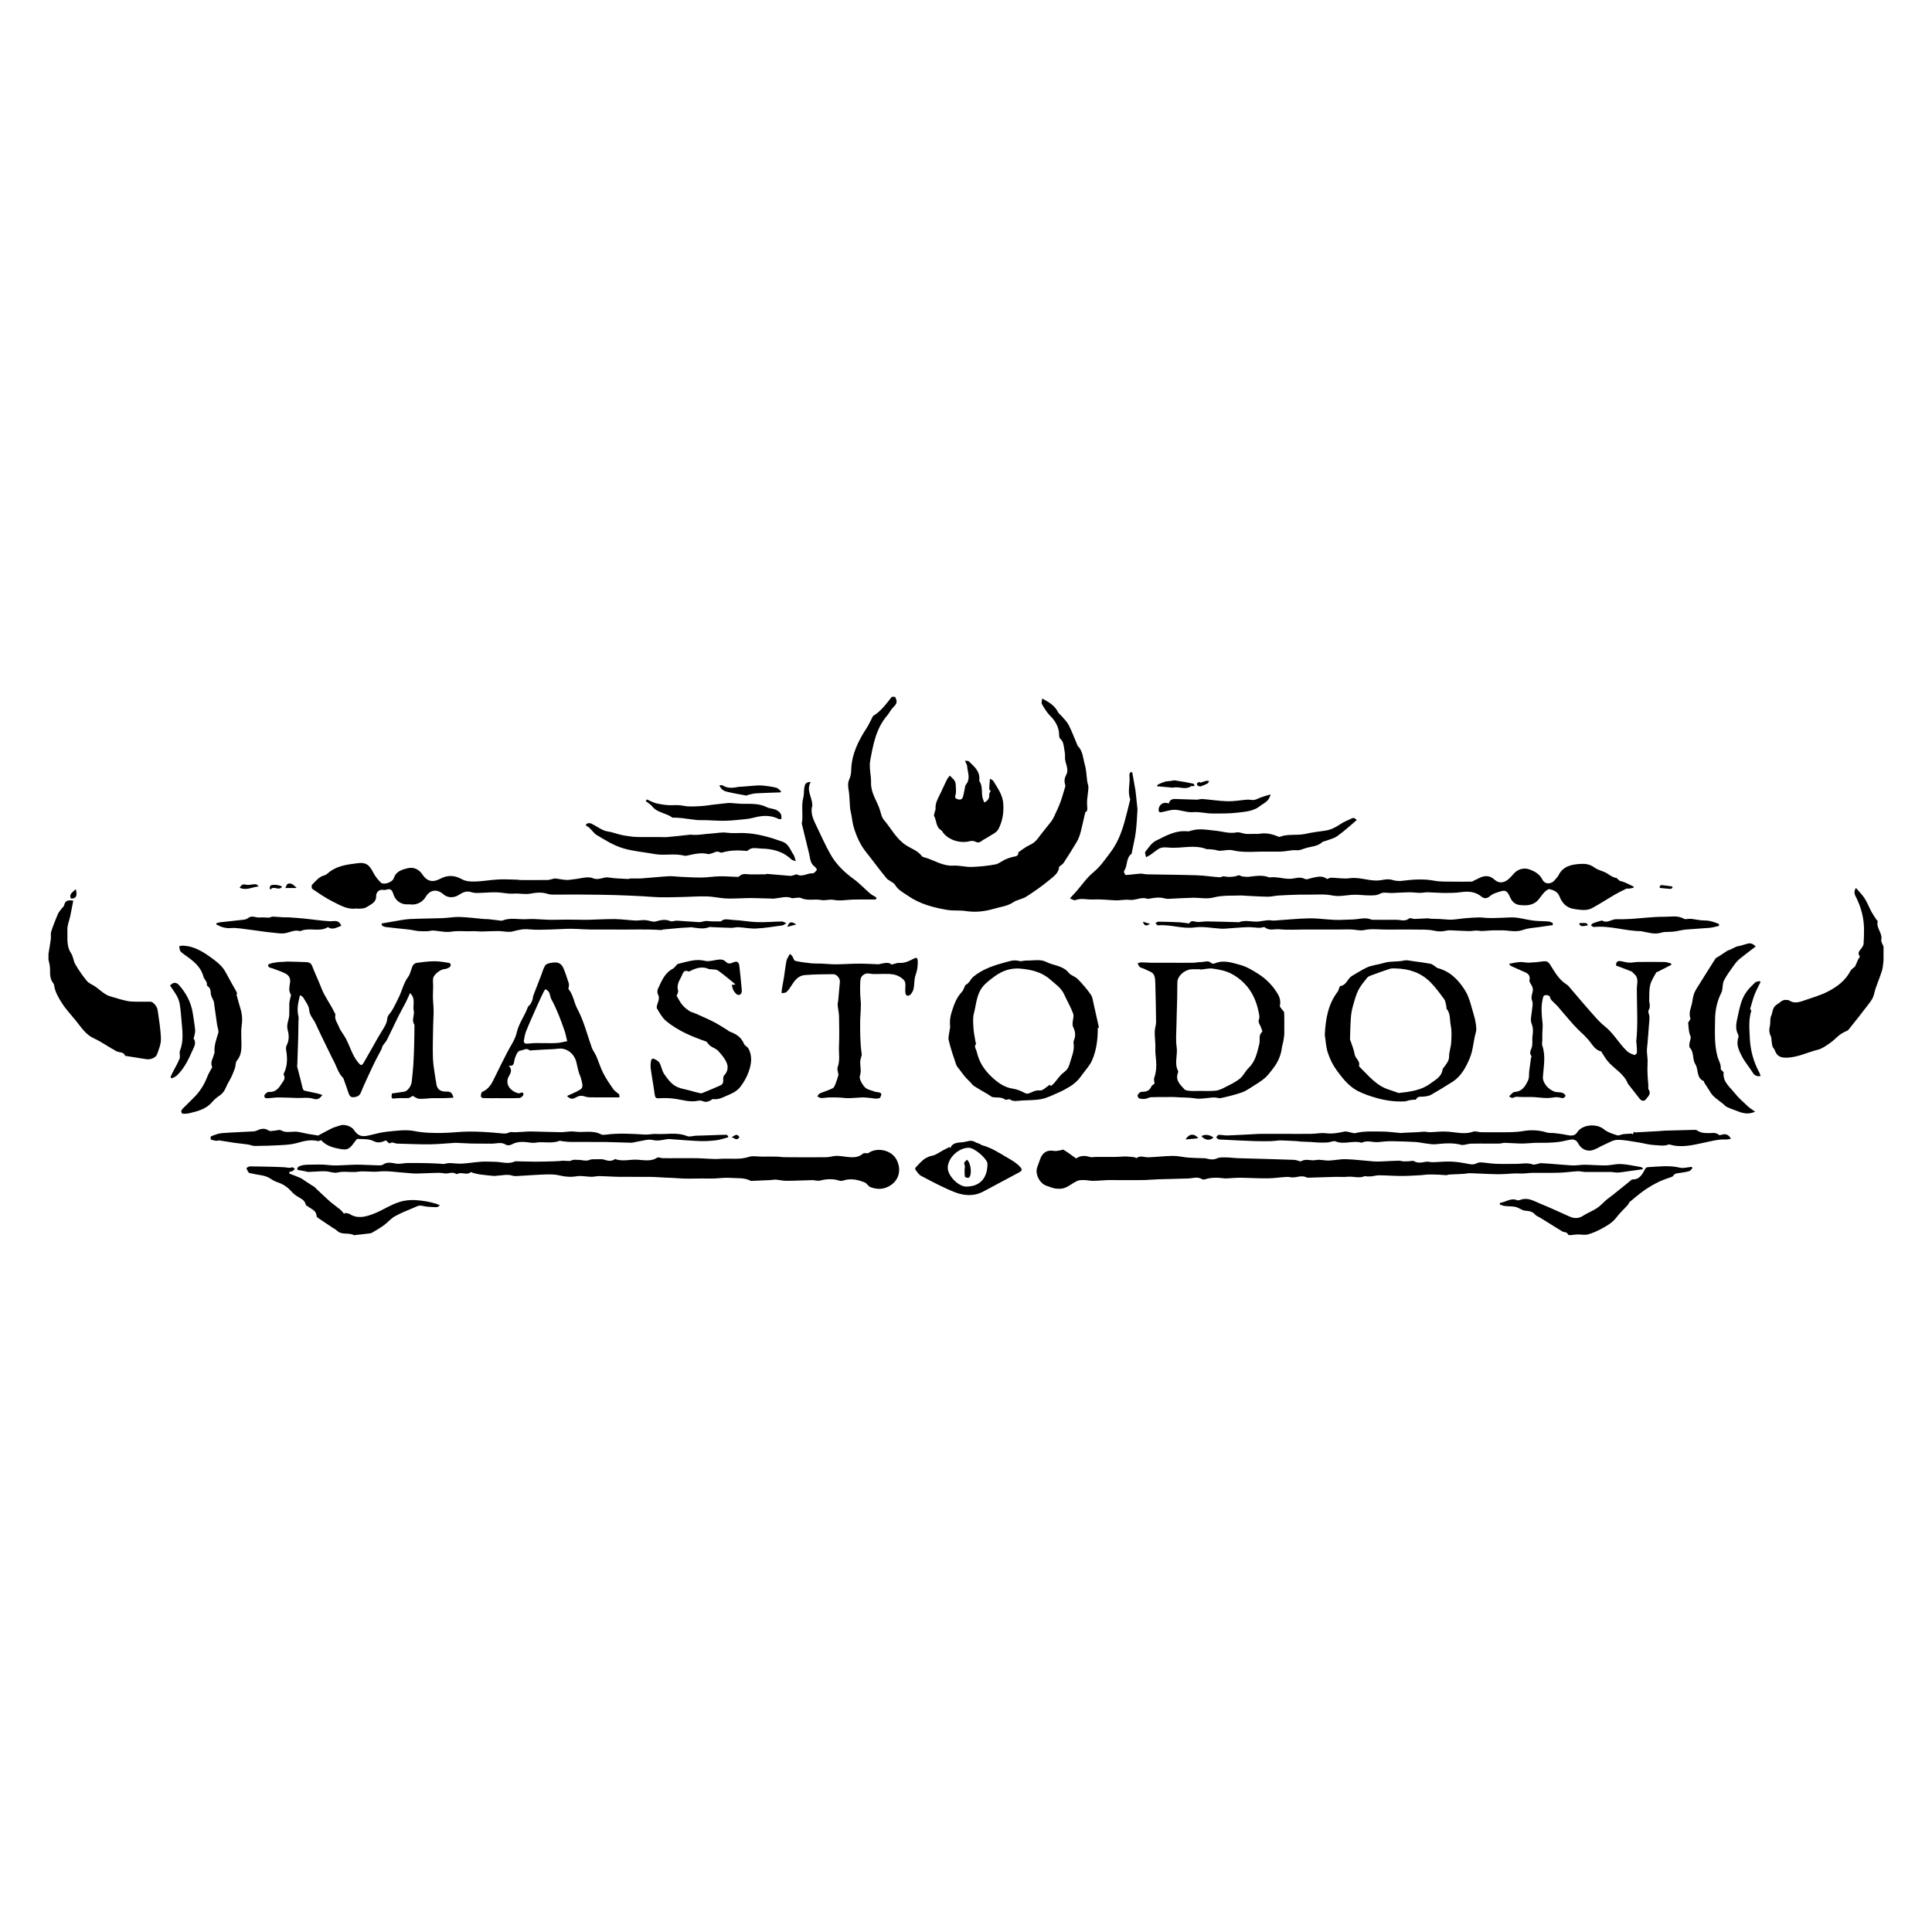 <?xml version="1.0" encoding="utf-8"?>
<!-- Generator: Adobe Illustrator 16.0.0, SVG Export Plug-In . SVG Version: 6.00 Build 0)  -->
<!DOCTYPE svg PUBLIC "-//W3C//DTD SVG 1.0//EN" "http://www.w3.org/TR/2001/REC-SVG-20010904/DTD/svg10.dtd">
<svg version="1.0" id="Layer_1" xmlns="http://www.w3.org/2000/svg" xmlns:xlink="http://www.w3.org/1999/xlink" x="0px" y="0px"
	 width="800px" height="800px" viewBox="0 0 800 800" enable-background="new 0 0 800 800" xml:space="preserve">
<g>
	<path fill-rule="evenodd" clip-rule="evenodd" d="M370.62,288.527c1.062,2.086,0.837,2.759-0.817,4.411
		c-0.955,0.952-1.516,2.286-2.41,3.313c-4.647,5.347-5.826,12.064-7.049,18.641c-0.551,2.963,0.411,6.178,0.34,9.27
		c-0.088,3.912,2.066,6.977,3.383,10.368c0.644,1.66,0.838,3.677,1.921,4.949c3.042,3.571,5.179,7.972,9.282,10.588
		c2.208,1.407,4.814,2.22,6.469,4.445c0.177,0.239,0.552,0.381,0.864,0.462c4.063,1.048,7.611,3.738,12.126,3.465
		c2.504-0.151,5.057,0.617,7.576,0.542c3.291-0.098,6.602-0.452,9.842-1.037c1.438-0.26,2.691-1.425,4.092-2.041
		c1.172-0.515,2.412-0.963,3.666-1.183c0.926-0.163,1.623-0.316,1.754-1.365c0.02-0.163-0.008-0.412,0.084-0.475
		c1.439-0.98,2.811-2.129,4.377-2.843c1.568-0.714,2.768-1.631,3.779-3.03c1.672-2.315,3.555-4.479,5.307-6.739
		c0.49-0.635,0.895-1.357,1.234-2.088c0.902-1.934,1.848-3.856,2.586-5.853c0.809-2.182,1.408-4.441,2.088-6.67
		c0.049-0.154,0.063-0.352,0.01-0.499c-0.521-1.474-0.395-2.895,0.348-4.255c1.404-2.576-0.639-4.924-0.486-7.43
		c0.068-1.089-0.094-2.211-0.295-3.292c-0.287-1.532-0.285-3.115-1.713-4.336c-0.564-0.483-0.348-1.867-0.506-2.836
		c-0.43-2.587-1.666-4.66-3.555-6.525c-1.412-1.393-2.451-3.196-3.484-4.92c-0.291-0.485,0.027-1.333,0.08-2.313
		c3.051,1.533,5.332,3.04,6.645,5.715c0.301,0.617,1.006,1.025,1.467,1.579c1.002,1.2,2.207,2.311,2.898,3.676
		c1.346,2.661,2.391,5.473,3.561,8.221c0.064,0.152,0.082,0.348,0.191,0.453c2.182,2.106,2.148,5.092,2.92,7.715
		c0.656,2.238,0.678,4.66,1.012,6.995c0.123,0.857,0.51,1.706,0.48,2.548c-0.057,1.569-0.365,3.127-0.498,4.696
		c-0.082,0.955-0.115,1.93-0.025,2.882c0.115,1.213,0.18,2.324-0.764,2.55c-0.404,1.775-0.721,3.214-1.063,4.646
		c-0.375,1.571-0.697,3.161-1.186,4.696c-0.357,1.125-0.848,2.237-1.453,3.25c-1.691,2.825-3.438,5.617-5.242,8.371
		c-0.398,0.608-1.129,0.999-1.938,1.686c-0.008,2.499-2.248,4.006-4.1,5.543c-2.988,2.478-6.197,4.72-9.471,6.813
		c-1.613,1.032-3.766,1.24-5.35,2.303c-2.469,1.657-5.313,1.909-8.004,2.702c-3.828,1.128-7.729,1.576-11.759,0.938
		c-2.452-0.388-5.023-0.031-7.466-0.438c-5.79-0.962-11.448-2.431-16.38-5.847c-1.91-1.322-4.006-2.314-5.334-4.486
		c-0.745-1.221-2.643-1.685-3.6-2.839c-2.948-3.549-5.65-7.299-8.528-10.907c-2.436-3.055-3.927-6.563-5.03-10.24
		c-0.514-1.716-0.676-3.537-1.008-5.307c-0.142-0.751-0.375-1.489-0.458-2.244c-0.125-1.159-0.14-2.329-0.231-3.491
		c-0.12-1.499-0.148-3.018-0.439-4.483c-0.313-1.576-0.275-2.992,0.401-4.5c0.478-1.065,0.673-2.33,0.699-3.512
		c0.143-6.585,2.94-12.16,6.419-17.517c0.904-1.393,1.575-2.938,2.355-4.412c0.101-0.19,0.163-0.456,0.325-0.553
		c3.256-1.98,5.426-5.01,7.718-7.924C369.723,288.527,370.171,288.527,370.62,288.527z"/>
	<path fill-rule="evenodd" clip-rule="evenodd" d="M779.928,397.653c-0.191,1.385-0.207,2.823-0.609,4.142
		c-0.764,2.492-1.777,4.905-2.627,7.37c-0.441,1.279-0.625,2.662-1.172,3.891c-0.473,1.071-1.238,2.03-1.963,2.972
		c-2.648,3.438-5.295,6.881-8.037,10.243c-0.504,0.617-1.473,0.843-2.211,1.277c-0.604,0.356-1.229,0.699-1.766,1.144
		c-1.256,1.034-2.379,2.254-3.715,3.161c-1.613,1.099-3.289,2.379-5.119,2.823c-4.434,1.075-8.586,3.333-13.293,3.275
		c-2.563-0.035-3.684-0.835-4.588-3.224c-0.189-0.504-0.699-0.893-0.854-1.396c-0.234-0.763-0.289-1.582-0.41-2.378
		c-0.102-0.641-0.023-1.374-0.311-1.911c-0.758-1.415-0.721-2.79-0.369-4.31c0.299-1.279-0.051-2.781,0.467-3.925
		c0.742-1.643,0.467-3.72,2.498-4.918c1.359-0.804,2.311-2.235,4.178-1.787c0.215,0.051,0.504-0.054,0.658,0.058
		c2.348,1.686,4.688,0.703,6.971-0.087c3.189-1.107,6.492-2.048,9.455-3.609c3.688-1.943,7.039-4.457,9.082-8.346
		c0.473-0.9,1.52-1.499,1.936-1.888c0.547-1.253,0.916-2.139,1.322-3.006c0.203-0.429,0.781-1.064,0.674-1.201
		c-1.383-1.754,0.318-2.645,0.979-3.827c0.234-0.422,0.533-0.877,0.563-1.333c0.119-1.86,0.182-3.725,0.195-5.588
		c0.037-4.744-1.092-9.214-3.164-13.473c-0.549-1.132-1.352-2.309-0.197-4.125c1.328,1.565,2.662,2.837,3.623,4.348
		c1.102,1.733,1.832,3.698,2.805,5.52c0.592,1.106,1.33,2.135,2.016,3.191c0.178,0.273,0.623,0.577,0.572,0.766
		c-0.748,2.766,2.074,4.806,1.484,7.604c-0.176,0.843,0.592,1.886,0.928,2.838C779.928,393.848,779.928,395.75,779.928,397.653z"/>
	<path fill-rule="evenodd" clip-rule="evenodd" d="M20.072,394.968c0.327-2.02,0.699-4.033,0.965-6.061
		c0.139-1.052-0.142-2.202,0.171-3.178c0.781-2.438,1.744-4.821,2.734-7.183c0.33-0.79,0.951-1.46,1.463-2.168
		c0.386-0.532,1.052-0.988,1.172-1.564c0.41-1.99,1.7-2.21,3.769-1.863c-0.416,2.116-0.812,4.233-1.251,6.34
		c-0.404,1.925-1.271,3.856-1.195,5.754c0.132,3.237-0.504,6.625,1.53,9.666c0.898,1.343,0.954,3.23,1.784,4.639
		c1.415,2.402,3.009,4.729,4.789,6.869c0.859,1.03,2.349,1.518,3.494,2.331c1.476,1.053,2.816,2.313,4.359,3.242
		c1.074,0.646,2.381,0.925,3.606,1.299c1.574,0.48,3.157,0.949,4.761,1.312c1.015,0.229,2.073,0.338,3.116,0.36
		c2.353,0.053,4.708,0.006,7.063,0.025c0.963,0.008,2.644,1.857,2.874,3.47c0.565,3.972,1.26,7.959,1.359,11.954
		c0.053,2.137-0.891,4.348-1.633,6.438c-0.476,1.34-2.792,2.194-4.263,1.954c-2.81-0.459-5.624-0.89-8.435-1.33
		c-0.165-0.026-0.453-0.005-0.478-0.076c-0.612-1.775-2.38-1.261-3.563-1.883c-3.178-1.664-6.097-3.861-9.35-5.336
		c-3.49-1.585-5.286-4.62-7.504-7.346c-1.947-2.391-4.099-4.651-5.743-7.236c-1.435-2.253-2.862-4.63-3.256-7.398
		c-0.037-0.262-0.12-0.558-0.283-0.752c-1.567-1.866-1.379-4.09-1.421-6.31c-0.024-1.21-0.411-2.413-0.635-3.618
		C20.072,396.535,20.072,395.75,20.072,394.968z"/>
	<path fill-rule="evenodd" clip-rule="evenodd" d="M335.693,323.799c-1.938,3.448,0.565,6.252,0.65,9.341
		c0.004,0.167,0.062,0.348,0.019,0.5c-0.983,3.392,0.707,6.203,2.036,9.054c1.684,3.615,3.38,7.236,5.296,10.73
		c2.364,4.317,5.804,7.676,9.799,10.569c2.411,1.746,4.458,3.987,6.732,5.931c0.803,0.686,1.796,1.149,2.702,1.712
		c-0.089,0.278-0.177,0.556-0.268,0.833c-3.045,0-6.089-0.042-9.132,0.013c-2.727,0.048-5.544,0.67-8.146,0.155
		c-1.924-0.381-3.669,0.361-5.299,0.044c-2.792-0.542-5.681,0.451-8.405-0.824c-0.773-0.362-1.877-0.026-2.83,0.001
		c-0.299,0.008-0.644,0.168-0.885,0.066c-2.413-1.025-4.783-0.06-7.167,0.109c-0.108,0.008-0.213,0.083-0.317,0.081
		c-3.18-0.086-6.36-0.207-9.54-0.257c-1.496-0.024-2.993,0.098-4.49,0.124c-2.056,0.038-4.122,0.174-6.169,0.036
		c-2.576-0.174-5.131-0.785-7.704-0.842c-3.624-0.08-7.251,0.22-10.878,0.274c-3.648,0.057-7.315,0.234-10.945-0.026
		c-14.035-1.005-28.082-1.084-42.138-0.984c-0.647,0.004-1.32-0.134-1.939-0.333c-2.374-0.758-4.683-0.507-7.11-0.067
		c-2.241,0.406-4.577-0.196-6.92-0.01c-2.327,0.186-4.709-0.495-7.074-0.544c-2.548-0.053-5.102,0.226-7.656,0.277
		c-0.923,0.019-1.902-0.051-2.769-0.34c-1.954-0.654-3.521,0.061-5.076,1.094c-2.123,1.411-4.719,1.318-6.439-0.191
		c-2.707-2.376-5.602-1.933-7.424,1.138c-1.282,2.162-3.792,3.356-6.254,3.044c-0.881-0.111-1.815,0.07-2.667-0.13
		c-2.322-0.546-3.799-2.112-4.478-4.345c-0.47-1.542-1.198-2.219-2.857-1.617c-0.55,0.2-1.232,0.081-1.848,0.044
		c-1.136-0.071-2.396,1.106-2.345,2.507c0.07,1.924-1.036,2.927-2.495,3.762c-0.76,0.435-1.475,1.012-2.291,1.268
		c-0.84,0.263-1.777,0.226-2.676,0.292c-0.211,0.015-0.443-0.143-0.647-0.111c-3.84,0.604-6.958-1.419-10.113-2.984
		c-2.878-1.429-5.536-3.315-8.212-5.118c-0.307-0.207-0.378-1.449-0.085-1.739c1.521-1.52,2.851-3.335,5.128-3.894
		c0.456-0.112,0.906-0.417,1.264-0.739c3.586-3.236,8.142-3.727,12.601-4.286c3.371-0.422,4.764,0.767,6.336,3.918
		c0.745,1.494,1.882,2.847,3.052,4.059c1.184,1.225,4.893-0.015,5.464-1.809c0.917-2.877,3.533-3.555,5.828-4.09
		c2.278-0.531,4.512,0.359,5.978,2.586c1.917,2.91,4.286,3.443,7.39,1.8c3.079-1.629,5.953-1.515,9.068,0.231
		c1.521,0.853,3.623,0.962,5.447,0.909c3.185-0.092,6.35-0.687,9.535-0.852c2.607-0.136,5.231,0.039,7.848,0.09
		c0.381,0.008,0.761,0.144,1.141,0.146c3.815,0.011,7.629,0.028,11.443-0.016c0.696-0.008,1.389-0.29,2.084-0.436
		c0.373-0.079,0.763-0.236,1.124-0.194c1.525,0.182,3.035,0.519,4.562,0.613c1.031,0.064,2.079-0.198,3.12-0.29
		c2.642-0.231,5.651-1.339,7.832-0.44c2.545,1.049,4.326-0.65,6.504-0.293c2.615,0.428,5.295,0.451,7.951,0.613
		c0.411,0.025,0.831-0.201,1.25-0.208c1.519-0.028,3.045,0.074,4.559-0.032c3.689-0.259,7.369-0.672,11.059-0.89
		c1.586-0.092,3.192,0.165,4.791,0.233c2.951,0.125,5.905,0.334,8.856,0.303c2.48-0.026,4.957-0.447,7.439-0.503
		c2.318-0.054,4.641,0.15,6.962,0.217c0.406,0.012,0.981,0.065,1.195-0.165c1.399-1.495,3.119-0.858,4.756-0.842
		c2.019,0.019,4.04,0.002,6.058-0.022c0.266-0.003,0.535-0.209,0.792-0.188c3.181,0.264,6.358,0.564,9.539,0.818
		c0.416,0.034,0.852-0.127,1.273-0.221c0.534-0.121,1.208-0.54,1.567-0.35c2.268,1.201,4.274-0.665,6.464-0.475
		c0.558,0.049,1.302-0.834,1.737-1.447c0.117-0.163-0.498-1.047-0.943-1.372c-1.837-1.338-1.79-3.431-2.256-5.316
		c-0.997-4.025-1.968-8.056-2.947-12.085c-0.039-0.161-0.103-0.337-0.075-0.49c0.655-3.515-0.341-7.116,0.619-10.633
		c0.343-1.255,0.186-2.639,0.403-3.939C333.237,325.154,333.351,323.746,335.693,323.799z"/>
	<path fill-rule="evenodd" clip-rule="evenodd" d="M549.482,363.986c0.623-0.209,1.178-0.562,1.727-0.553
		c2.559,0.046,5.172,0.568,7.668,0.219c4.477-0.626,8.707,1.586,13.145,0.771c1.027-0.188,2.086-0.358,3.119-0.312
		c0.957,0.043,1.895,0.455,2.857,0.582c0.826,0.108,1.688,0.143,2.516,0.04c4.445-0.547,8.85-0.911,13.338-0.059
		c2.592,0.492,5.314,0.34,7.98,0.397c2.523,0.054,5.051,0.016,7.578-0.02c0.289-0.005,0.578-0.249,0.865-0.388
		c0.863-0.419,1.715-0.866,2.592-1.258c2.209-0.99,4.111-0.883,6.068,0.909c1.795,1.639,4.051,1.269,5.895-0.448
		c0.693-0.645,1.344-1.341,1.963-2.06c1.619-1.88,4.129-2.664,6.523-1.798c2.229,0.807,4.209,1.925,5.379,4.241
		c1.02,2.02,3.658,2.008,5.076,0.174c0.506-0.654,1.191-1.21,1.545-1.933c1.842-3.775,5.295-4.526,8.951-4.76
		c2.072-0.134,4.055,0.066,5.926,1.466c1.514,1.132,3.609,1.453,5.256,2.45c1.227,0.743,2.258,1.664,3.787,1.887
		c0.641,0.094,0.834,1.108,1.898,1.328c1.836,0.38,3.525,1.456,5.279,2.238c0.018,0.161,0.035,0.32,0.053,0.48
		c-0.637,0.132-1.27,0.291-1.912,0.384c-0.354,0.052-0.783-0.138-1.072,0.001c-1.635,0.789-3.275,1.579-4.844,2.49
		c-3.113,1.809-6.129,3.789-9.283,5.522c-2.283,1.255-4.758,0.797-7.256,0.465c-3.387-0.451-5.236-2.379-6.395-5.38
		c-0.678-1.757-2.346-2.479-3.998-2.872c-0.568-0.134-1.488,0.541-2.02,1.074c-0.926,0.929-1.67,2.037-2.494,3.066
		c-2.121,2.648-5.088,2.755-8.035,2.396c-1.576-0.19-2.93-1.202-3.648-2.787c-0.205-0.45-0.443-0.884-0.662-1.327
		c-0.664-1.335-1.393-2.114-3.199-1.588c-1.754,0.512-3.441,0.929-4.859,2.176c-0.965,0.851-2.248,0.973-3.215,0.161
		c-2.539-2.129-5.377-2.394-8.506-1.949c-2.141,0.304-4.33,0.352-6.498,0.347c-2.496-0.007-4.99-0.239-7.488-0.29
		c-1.039-0.021-2.086,0.26-3.127,0.248c-1.488-0.015-2.977-0.267-4.461-0.248c-2.387,0.031-4.768,0.221-7.154,0.307
		c-1.59,0.057-3.49-0.489-4.703,0.199c-1.646,0.934-3.193,0.782-4.807,0.785c-2.049,0.005-4.1-0.32-6.145-0.271
		c-2.197,0.053-4.387,0.513-6.58,0.536c-1.627,0.016-3.252-0.451-4.887-0.577c-1.404-0.108-2.822-0.045-4.232-0.042
		c-1.006,0.001-2.01,0.039-3.016,0.045c-1.465,0.008-2.932-0.033-4.395,0.013c-2.721,0.084-5.441,0.176-8.156,0.344
		c-1.479,0.091-2.949,0.509-4.422,0.492c-3.141-0.035-6.281-0.255-9.42-0.405c-0.443-0.021-0.889-0.113-1.328-0.097
		c-3.971,0.14-7.912-0.177-11.896,0.858c-2.619,0.68-5.568,0.032-8.365,0.081c-2.705,0.047-5.404,0.241-8.107,0.34
		c-1.17,0.043-2.418,0.271-3.5-0.041c-2.145-0.617-4.189-0.357-6.281,0.06c-0.377,0.076-0.814,0.136-1.166,0.021
		c-2.469-0.816-4.801,0.796-7.09,0.509c-2.15-0.27-4.152,0.315-6.232,0.175c-3.068-0.207-6.158-0.47-9.223-0.339
		c-2.381,0.103-4.803-0.708-7.176,0.288c-0.4,0.168-1.084-0.332-2.193-0.716c1.098-1.209,1.941-2.108,2.754-3.034
		c2.287-2.61,4.273-5.586,6.92-7.753c2.965-2.425,5-5.501,7.219-8.438c2.783-3.688,4.465-8.008,5.719-12.45
		c0.844-2.99,1.541-6.021,2.299-9.034c0.039-0.158,0.084-0.349,0.031-0.49c-1.15-3.142,0.088-6.354-0.277-9.521
		c-0.109-0.947,0.207-1.788,1.146-1.562c0.459,2.573,0.885,4.938,1.299,7.306c0.096,0.541,0.154,1.088,0.215,1.635
		c0.221,2.075,0.436,4.152,0.652,6.229c0.012,0.111,0.023,0.224,0.014,0.335c-0.219,3.085-0.303,6.187-0.703,9.248
		c-0.373,2.864-1.082,5.684-1.643,8.524c-0.031,0.163,0.01,0.415-0.084,0.481c-2.334,1.672-1.605,4.649-2.893,6.764
		c-0.164,0.272-0.361,0.674-0.273,0.92c0.158,0.436,0.543,1.147,0.797,1.134c1.973-0.114,3.93-0.44,5.9-0.558
		c0.973-0.059,1.961,0.259,2.945,0.279c6.807,0.134,13.611,0.159,20.414,0.382c3.188,0.104,6.361,0.596,9.547,0.841
		c0.549,0.042,1.166-0.488,1.688-0.396c2.094,0.366,4.105,0.342,6.125-0.425c0.396-0.15,1.01,0.387,1.539,0.453
		c0.934,0.118,1.896,0.248,2.818,0.142c2.785-0.321,5.557-0.819,8.299,0.233c0.049,0.02,0.098,0.081,0.137,0.075
		c3.402-0.591,6.725,1.067,10.119,0.373c1.59-0.325,3.053-0.559,4.664,0.252c0.701,0.353,1.896-0.244,2.857-0.443
		C545.42,363.09,547.588,362.398,549.482,363.986z"/>
	<path fill-rule="evenodd" clip-rule="evenodd" d="M359.457,477.537c3.625-2.679,9.755-1.397,11.845,2.77
		c2.292,4.575,0.641,9.358-4.117,11.344c-2.208,0.922-4.619,0.764-6.841-0.123c-0.82-0.328-1.309-1.467-2.129-1.818
		c-2.96-1.276-6.031-1.902-9.239-0.83c-0.399,0.134-0.915,0.163-1.309,0.034c-2.715-0.898-5.387-0.763-8.138-0.058
		c-1.003,0.257-2.171-0.211-3.26-0.189c-3.503,0.066-7.006,0.275-10.508,0.286c-1.528,0.007-3.056-0.38-4.588-0.495
		c-0.685-0.053-1.385,0.15-2.083,0.184c-2.615,0.128-5.231,0.23-7.846,0.342c-0.112,0.005-0.246,0.042-0.333-0.006
		c-2.657-1.424-5.611-1.023-8.431-1.246c-2.358-0.187-4.755,0.201-7.138,0.274c-1.464,0.048-2.934-0.023-4.4-0.026
		c-3.37-0.006-6.758,0.203-10.104-0.087c-1.706-0.147-3.401-0.191-5.104-0.257c-2.112-0.082-4.22-0.287-6.33-0.311
		c-4.374-0.052-8.749,0.021-13.121-0.032c-2.671-0.033-5.339-0.255-8.009-0.298c-1.15-0.019-2.305,0.305-3.456,0.289
		c-2-0.028-4.054-0.537-5.984-0.221c-2.489,0.405-4.779,0.24-7.205-0.355c-1.91-0.469-3.983-0.44-5.977-0.377
		c-3.715,0.114-7.424,0.428-11.138,0.624c-0.772,0.041-1.605,0.093-2.319-0.141c-2.07-0.674-4.1-0.111-6.145,0.006
		c-0.549,0.032-1.104,0.162-1.642,0.113c-1.967-0.182-3.935-0.384-5.891-0.648c-0.904-0.125-1.789-0.398-2.677-0.626
		c-0.314-0.081-0.775-0.409-0.894-0.309c-1.629,1.421-3.575-0.093-5.264,0.611c-0.248,0.103-0.633,0.295-0.763,0.196
		c-1.589-1.216-3.309,0.038-4.964-0.297c-1.346-0.27-2.774-0.212-4.163-0.183c-2.448,0.047-4.894,0.248-7.34,0.264
		c-1.542,0.01-3.084-0.214-4.629-0.311c-3.646-0.23-7.343-0.906-10.928-0.526c-3.102,0.326-6.151-0.403-9.2,0.152
		c-0.379,0.068-0.781,0.016-1.172,0.036c-2.219,0.118-4.398-0.375-6.691,0.212c-1.581,0.402-3.449-0.479-5.195-0.512
		c-2.267-0.045-4.537,0.208-6.808,0.277c-0.529,0.014-1.062-0.197-1.594-0.297c-0.884-0.162-1.769-0.315-2.998-0.536
		c-0.537-0.883,0.497-1.502,1.25-1.734c1.189-0.365,2.5-0.43,3.76-0.441c2.634-0.027,5.297-0.157,7.896,0.171
		c2.302,0.291,4.544,0.109,6.814,0.01c1.106-0.049,2.213-0.119,3.322-0.147c1.072-0.026,2.148-0.042,3.22-0.008
		c2.502,0.078,5.002,0.211,7.507,0.271c0.529,0.014,1.17-0.037,1.576-0.32c1.776-1.245,3.567-0.713,5.471-0.41
		c1.432,0.225,2.958-0.152,4.445-0.247c0.453-0.029,0.909-0.002,1.363,0c2.252,0.01,4.504-0.006,6.755,0.042
		c1.829,0.039,3.655,0.158,5.483,0.235c0.722,0.031,1.505,0.24,2.159,0.041c1.942-0.597,3.834-0.069,5.75-0.054
		c3.063,0.022,6.125-0.601,9.197-0.804c1.935-0.129,3.888,0,5.832,0.032c2.71,0.047,5.434,1.098,8.125-0.128
		c0.148-0.068,0.327-0.09,0.491-0.087c2.705,0.057,5.41,0.162,8.113,0.168c2.539,0.007,5.077-0.087,7.616-0.147
		c0.748-0.018,1.497-0.067,2.244-0.116c0.52-0.038,1.035-0.139,1.553-0.141c0.59-0.004,1.178,0.098,1.77,0.103
		c0.514,0.003,1.12,0.094,1.525-0.137c1.032-0.585,2.039-0.28,3.098-0.295c1.516-0.019,3.012,0.673,4.582-0.017
		c0.815-0.358,1.86-0.247,2.802-0.253c1.116-0.008,2.313-0.149,3.329,0.197c1.577,0.533,2.994,0.744,4.408-0.288
		c3.077,1.166,6.228,0.07,9.343,0.284c2.749,0.188,5.58,0.807,8.196-0.888c0.447-0.291,1.363,0.224,2.067,0.239
		c1.855,0.042,3.714,0.014,5.569,0.014c2.977,0,5.955-0.044,8.931,0.013c3.178,0.06,6.376,0.489,9.528,0.252
		c3.913-0.293,7.872,0.498,11.772-0.804c1.619-0.538,3.561-0.108,5.355-0.113c2.083-0.004,4.166-0.029,6.246,0.011
		c1.044,0.02,2.087,0.225,3.131,0.231c5.759,0.035,11.518,0.077,17.277,0.018c1.412-0.013,2.817-0.549,4.23-0.572
		c1.476-0.023,2.955,0.293,4.435,0.441c2.314,0.234,4.573,0.378,6.54-1.354C357.746,477.325,358.729,477.576,359.457,477.537z"/>
	<path fill-rule="evenodd" clip-rule="evenodd" d="M445.611,479.71c1.604-1.193,3.561-1.326,5.691-0.621
		c0.68,0.226,1.514-0.025,2.273-0.026c2.893-0.009,5.785,0.018,8.676-0.013c1.299-0.013,2.598-0.191,3.895-0.175
		c1.209,0.017,2.416,0.177,3.619,0.318c0.303,0.034,0.732,0.432,0.854,0.339c1.602-1.227,3.297-0.249,4.945-0.313
		c3.371-0.129,6.736-0.559,10.104-0.587c2.129-0.018,4.254,0.53,6.391,0.707c2,0.164,4.014,0.171,6.021,0.252
		c0.443,0.017,0.904-0.013,1.326,0.093c1.529,0.386,2.936,0.698,4.57-0.04c1.178-0.532,2.707-0.374,4.078-0.368
		c1.434,0.007,2.863,0.25,4.299,0.297c4.23,0.139,8.461,0.228,12.691,0.349c3.619,0.103,7.242,0.205,10.861,0.349
		c0.59,0.025,1.17,0.259,1.756,0.392c0.367,0.086,0.867,0.361,1.09,0.215c1.926-1.263,4.041-0.098,6.07-0.524
		c1.725-0.362,3.633,0.264,5.453,0.204c2.363-0.077,4.734-0.641,7.086-0.563c3.816,0.128,7.617,0.625,11.43,0.922
		c1.064,0.083,2.141,0.046,3.211,0.006c2.383-0.091,4.766-0.249,7.15-0.311c0.697-0.016,1.398,0.264,2.102,0.295
		c0.83,0.034,1.666-0.056,2.498-0.089c0.588-0.023,1.313-0.275,1.734-0.023c1.625,0.97,3.211,0.569,4.889,0.269
		c0.934-0.168,1.951,0.203,2.93,0.18c2.504-0.058,5.012-0.361,7.508-0.261c2.357,0.093,4.727,0.456,7.039,0.939
		c1.297,0.271,2.426,0.396,3.637-0.234c0.547-0.285,1.254-0.421,1.869-0.375c2.025,0.146,4.037,0.518,6.063,0.598
		c2.793,0.105,5.594,0.012,8.391,0.03c2.279,0.015,4.527-0.608,6.863,0.218c1.027,0.361,2.443-0.578,3.658-0.517
		c4.246,0.225,8.479,0.698,12.725,0.932c1.701,0.093,3.424-0.296,5.137-0.279c2.943,0.028,5.887,0.313,8.828,0.275
		c2.084-0.027,4.176-0.684,6.234-0.566c2.715,0.152,5.406,0.774,8.104,1.229c0.33,0.056,0.625,0.314,0.938,0.477
		c-0.035,0.155-0.068,0.31-0.102,0.463c-1.928,0.262-3.854,0.525-5.779,0.785c-1.484,0.199-2.965,0.475-4.455,0.566
		c-0.971,0.06-1.957-0.217-2.936-0.224c-3.535-0.025-7.072,0.027-10.605-0.009c-1.041-0.011-2.09-0.36-3.121-0.306
		c-2.59,0.138-5.166,0.534-7.758,0.614c-3.641,0.11-7.287-0.006-10.932,0.045c-1.775,0.024-3.559,0.394-5.316,0.271
		c-1.979-0.139-3.889,0.104-5.83,0.211c-4.916,0.275-9.871-0.202-14.811-0.331c-0.852-0.021-1.705,0.227-2.563,0.275
		c-1.998,0.115-4,0.17-6,0.282c-0.426,0.023-0.846,0.267-1.268,0.26c-0.877-0.01-1.754-0.146-2.631-0.181
		c-1.502-0.06-3.002-0.133-4.502-0.1c-1.156,0.021-2.305,0.237-3.459,0.295c-2.664,0.138-5.328,0.323-7.99,0.318
		c-3.031-0.006-6.061-0.255-9.092-0.282c-1.139-0.011-2.275,0.343-3.422,0.456c-0.691,0.065-1.4-0.003-2.1-0.026
		c-0.158-0.005-0.355-0.157-0.471-0.104c-2.301,1.066-4.682,0.054-7.021,0.276c-1.662,0.159-3.355,0.006-5.031,0.048
		c-3.566,0.089-7.135,0.22-10.703,0.322c-0.443,0.013-0.961,0.104-1.322-0.081c-1.834-0.934-3.625-0.174-5.443-0.011
		c-0.91,0.081-1.854-0.269-2.768-0.214c-2.645,0.153-5.283,0.564-7.926,0.598c-3.668,0.045-7.34-0.203-11.012-0.248
		c-1.715-0.021-3.434,0.141-5.15,0.218c-0.498,0.025-1.006,0.13-1.496,0.069c-2.75-0.347-5.482-0.533-8.191,0.326
		c-0.406,0.131-0.998,0.187-1.318-0.016c-1.91-1.209-3.887-0.33-5.828-0.289c-4.131,0.087-8.26,0.197-12.389,0.336
		c-1.936,0.064-3.869,0.267-5.805,0.312c-2.363,0.058-4.729,0.015-7.094,0.016c-1.57,0-3.143-0.001-4.715,0
		c-1.184,0-2.369-0.041-3.551,0.01c-1.938,0.077-3.871,0.278-5.809,0.3c-1.146,0.015-2.299-0.3-3.449-0.313
		c-1.039-0.011-2.193-0.063-3.092,0.35c-1.73,0.794-3.236,2.097-4.99,2.815c-1.15,0.472-2.596,0.496-3.865,0.35
		c-1.305-0.15-2.566-0.739-3.84-1.154c-2.807-0.918-4.816-4.834-3.881-7.58c0.387-1.137,0.832-2.256,1.223-3.393
		c0.984-2.865,2.953-3.995,5.814-3.463c0.732,0.136,1.537-0.1,2.305-0.198c0.561-0.072,1.287-0.474,1.645-0.253
		C442.148,477.169,443.74,478.384,445.611,479.71z"/>
	<path fill-rule="evenodd" clip-rule="evenodd" d="M187.752,454.526c-1.343,0.068-2.523,0.165-3.703,0.188
		c-1.745,0.027-3.493-0.038-5.236,0.016c-1.771,0.056-3.555,0.395-5.301,0.248c-1.005-0.087-1.952-0.89-2.596-1.21
		c-0.679,0.361-1.208,0.86-1.773,0.902c-1.619,0.125-3.265-0.057-4.879,0.106c-2.223,0.227-2.277,0.257-2.013-1.988
		c1.702-0.247,3.437-0.468,5.159-0.762c1.399-0.239,2.902-2.31,3.084-4.15c0.23-2.309,0.509-4.615,0.657-6.931
		c0.178-2.828,0.265-5.66,0.347-8.489c0.073-2.519,0.089-5.04,0.119-7.559c0.003-0.26,0.014-0.571-0.116-0.772
		c-1.173-1.841,0.225-3.81-0.166-5.489c-0.552-2.37,0.963-5.148-1.56-7.427c-0.603,1.333-1.089,2.535-1.677,3.684
		c-1.069,2.092-2.244,4.131-3.29,6.232c-1.545,3.11-2.978,6.275-4.542,9.375c-0.475,0.938-1.265,1.71-1.835,2.606
		c-0.25,0.394-0.25,0.939-0.467,1.361c-1.069,2.091-2.245,4.13-3.248,6.251c-1.837,3.878-3.674,7.762-5.314,11.726
		c-0.649,1.57-1.876,1.78-3.127,1.9c-1.11,0.105-1.664-0.771-1.995-1.832c-0.597-1.917-1.322-3.796-1.991-5.694
		c-0.036-0.103-0.014-0.251-0.081-0.316c-1.648-1.603-2.47-3.677-3.331-5.737c-0.375-0.896-0.891-1.734-1.316-2.61
		c-2.334-4.814-4.725-9.6-6.957-14.461c-0.842-1.834-2.436-3.191-2.583-5.551c-0.109-1.751-1.54-3.438-2.466-5.106
		c-0.214-0.386-0.769-0.582-1.326-0.979c-0.733,2.957-1.415,5.724-0.665,8.651c0.181,0.703,0.038,1.491,0.029,2.239
		c-0.029,2.128-0.041,4.253-0.102,6.38c-0.107,3.786-0.245,7.567-0.372,11.352c-0.012,0.345-0.12,0.711-0.041,1.032
		c0.449,1.84,0.946,3.668,1.414,5.503c0.294,1.162,0.53,2.339,0.859,3.488c0.098,0.342,0.372,0.823,0.651,0.893
		c1.746,0.431,3.522,0.743,5.279,1.136c0.682,0.152,1.34,0.408,2.251,0.691c-1.219,1.465-1.937,2.135-3.825,1.531
		c-2.056-0.657-4.455-0.238-6.704-0.303c-2.551-0.073-5.1-0.212-7.652-0.224c-1.333-0.006-2.668,0.216-4.007,0.304
		c-0.89,0.058-2.064,0.141-1.852-1.13c0.099-0.598,1.233-1.499,1.838-1.454c2.538,0.188,3.95-1.274,5.069-3.125
		c0.717-1.188,2.1-2.314,1.064-4.028c-0.081-0.136,0.038-0.436,0.129-0.627c1.492-3.073,1.458-6.272,0.898-9.544
		c-0.107-0.624-0.085-1.403,0.198-1.943c1.11-2.108,1.026-4.277,0.425-6.441c-0.613-2.209,0.574-4.16,0.667-6.253
		c0.072-1.572-0.031-3.15,0.031-4.724c0.031-0.752,0.272-1.493,0.409-2.241c0.088-0.484,0.397-1.121,0.201-1.431
		c-1.075-1.683-0.492-3.41-0.282-5.121c0.198-1.604-0.563-2.816-1.806-3.479c-1.701-0.91-3.587-1.479-5.401-2.18
		c-0.405-0.155-0.868-0.18-1.248-0.375c-0.8-0.407-0.958-1.168-0.134-1.492c1.135-0.448,2.408-0.565,3.633-0.754
		c0.663-0.102,1.349-0.049,2.025-0.086c0.631-0.036,1.264-0.152,1.894-0.139c2.52,0.052,5.04,0.113,7.557,0.228
		c1.099,0.051,2.07,0.22,2.581,1.552c1.209,3.149,2.685,6.197,3.902,9.344c1.361,3.519,3.729,6.472,5.302,9.862
		c0.157,0.336,0.499,0.714,0.434,1.002c-0.441,2.01,0.891,3.505,1.526,5.158c0.585,1.524,1.732,2.823,2.551,4.265
		c1.919,3.382,2.794,7.292,5.347,10.369c1.107,1.333,1.475,1.481,2.372-0.04c1.998-3.388,3.873-6.845,5.831-10.258
		c1.007-1.756,2.158-3.436,3.099-5.227c0.447-0.843,0.667-1.851,0.792-2.809c0.153-1.176,0.991-1.811,1.581-2.686
		c1.242-1.839,2.127-3.922,3.134-5.917c1.406-2.78,1.963-5.918,3.904-8.505c0.944-1.259,1.138-3.059,1.847-4.527
		c0.272-0.562,1-1.178,1.589-1.262c2.455-0.346,4.936-0.655,7.409-0.671c2.019-0.012,4.052,0.339,6.056,0.669
		c0.898,0.148,0.972,1.344,0.073,1.907c-0.623,0.39-1.412,0.627-2.149,0.702c-1.64,0.168-4.307,2.295-4.5,3.878
		c-0.126,1.038,0.036,2.108,0.023,3.164c-0.015,1.475-0.117,2.947-0.101,4.423c0.013,1.267,0.149,2.531,0.212,3.798
		c0.046,0.953,0.103,1.905,0.081,2.857c-0.042,1.837-0.173,3.674-0.2,5.51c-0.065,4.441-0.235,8.886-0.077,13.317
		c0.103,2.898,0.702,5.778,1.086,8.663c0.042,0.324,0.174,0.642,0.196,0.966c0.207,2.994,1.431,4.204,4.532,4.118
		C186.645,451.971,187.325,452.647,187.752,454.526z"/>
	<path fill-rule="evenodd" clip-rule="evenodd" d="M478.066,448.742c-0.08-1.049-0.354-1.8-0.145-2.374
		c1.174-3.176,0.922-6.394,0.566-9.65c-0.158-1.436-0.037-2.902-0.092-4.353c-0.066-1.773-0.285-3.548-0.244-5.319
		c0.031-1.296,0.563-2.584,0.553-3.876c-0.033-5.248-0.176-10.498-0.314-15.748c-0.031-1.097-0.047-2.248-0.375-3.274
		c-0.561-1.761-2.428-1.993-3.797-2.778c-0.701-0.404-1.598-0.498-2.246-0.956c-0.447-0.315-0.621-1.018-0.918-1.545
		c0.531-0.133,1.064-0.375,1.596-0.375c1.395,0,2.785,0.148,4.178,0.161c2.92,0.029,5.838,0.007,8.758,0.007
		c2.854,0,5.707,0.027,8.561-0.015c1.041-0.015,2.082-0.297,3.117-0.277c1.457,0.031,3.006-0.883,4.377,0.458
		c0.262,0.254,1.021,0.241,1.428,0.068c3.551-1.508,7.029-0.28,10.338,0.609c2.74,0.735,5.34,2.289,7.758,3.854
		c3.211,2.08,5.881,4.778,7.879,8.138c0.969,1.631,1.314,3.182,0.918,5.008c-0.08,0.355,0.455,0.854,0.732,1.271
		c0.35,0.521,1.012,1.005,1.039,1.531c0.119,2.298,0.059,4.601,0.061,6.903c0,0.791,0.053,1.586-0.018,2.37
		c-0.092,0.975-0.268,1.942-0.445,2.904c-0.152,0.802-0.432,1.581-0.533,2.388c-0.402,3.168-1.639,5.976-3.586,8.474
		c-1.063,1.363-2.066,2.82-3.35,3.949c-1.488,1.309-3.225,2.348-4.91,3.416c-1.516,0.958-3.023,2.047-4.691,2.627
		c-2.824,0.985-5.752,1.698-8.68,2.346c-0.914,0.203-1.963-0.307-2.939-0.256c-1.979,0.102-3.943,0.463-5.92,0.525
		c-1.297,0.04-2.602-0.293-3.906-0.384c-1.559-0.108-3.123-0.128-4.686-0.195c-0.771-0.034-1.543-0.111-2.316-0.125
		c-1.037-0.019-2.072,0.01-3.107,0.016c-2.059,0.016-4.119-0.03-6.172,0.081c-0.777,0.041-1.52,0.573-2.303,0.657
		c-0.846,0.092-1.766,0.061-2.564-0.196c-0.334-0.107-0.742-1.093-0.58-1.395c0.299-0.564,0.984-1.289,1.518-1.295
		c1.822-0.021,3.322-0.271,4.146-2.203C476.996,449.331,477.789,448.978,478.066,448.742z M497.07,401.497
		c-0.006-0.049-0.01-0.099-0.014-0.148c-1.176,0-2.352-0.034-3.523,0.007c-2.945,0.101-5.91,2.677-6.008,5.264
		c-0.076,2.02-0.016,4.043-0.061,6.066c-0.096,3.949-0.254,7.897-0.32,11.849c-0.053,3.028-0.354,6.109,0.088,9.073
		c0.49,3.271-1.072,6.616,0.553,9.786c0.115,0.219,0.092,0.583-0.006,0.826c-1.227,3.091,0.951,4.918,2.652,6.823
		c0.465,0.521,1.549,0.598,2.367,0.667c1.219,0.105,2.457,0.027,3.688,0.022c2.195-0.007,4.398,0.089,6.584-0.07
		c1.111-0.081,2.262-0.479,3.266-0.989c2.373-1.201,4.848-2.322,6.939-3.926c1.539-1.177,2.385-3.218,3.807-4.598
		c2.826-2.746,3.463-6.313,4.375-9.88c0.424-1.65-0.457-3.611,1.172-5.031c0.205-0.179-0.25-1.164-0.453-1.756
		c-0.348-1.011-1.287-2.231-0.99-2.961c0.574-1.403,0.186-2.471-0.082-3.766c-1.43-6.907-5.047-12.283-11.275-15.58
		c-2.244-1.189-4.936-1.693-7.486-2.083C500.643,400.834,498.83,401.336,497.07,401.497z"/>
	<path fill-rule="evenodd" clip-rule="evenodd" d="M669.168,399.815c0.012-1.493,0.494-2.017,1.994-1.811
		c1.133,0.156,2.246,0.555,3.377,0.604c1.213,0.052,2.436-0.255,3.658-0.269c3.699-0.042,7.4-0.057,11.1,0.014
		c0.904,0.018,1.805,0.404,2.707,0.621c0.012,0.184,0.023,0.367,0.035,0.551c-1.842,0.943-3.682,1.889-5.525,2.829
		c-0.236,0.12-0.621,0.144-0.717,0.325c-0.885,1.709-2.053,3.364-2.484,5.189c-0.492,2.07-0.338,4.297-0.406,6.459
		c-0.02,0.645,0.232,1.298,0.232,1.949c0,0.571-0.025,1.24-0.313,1.693c-0.502,0.794-0.234,1.284-0.002,2.123
		c0.395,1.441,0.051,3.096-0.053,4.657c-0.154,2.372-0.367,4.743-0.559,7.116c-0.088,1.099-0.273,2.199-0.26,3.297
		c0.016,1.31,0.254,2.617,0.289,3.93c0.035,1.346-0.102,2.697-0.082,4.044c0.02,1.393,0.127,2.787,0.213,4.18
		c0.041,0.715,0.131,1.428,0.176,2.144c0.037,0.558-0.176,1.265,0.09,1.647c1.24,1.789-0.189,2.868-1.031,4.007
		c-0.756,1.024-1.867,0.862-2.645-0.136c-1.584-2.038-3.184-4.068-4.779-6.1c-0.033-0.043-0.096-0.072-0.113-0.12
		c-1.584-4.278-5.82-6.18-8.475-9.494c-0.813-1.015-1.465-2.156-2.189-3.243c-0.15-0.223-0.254-0.61-0.441-0.654
		c-3.027-0.724-3.934-3.707-5.934-5.521c-0.406-0.369-0.701-0.867-1.113-1.229c-4.014-3.537-7.324-7.712-10.775-11.761
		c-0.613-0.722-1.363-1.32-2.016-2.01c-0.43-0.458-1.025-0.925-1.143-1.473c-0.242-1.142-0.867-1.327-1.877-1.309
		c-1.002,0.02-1.07,0.571-1.26,1.364c-0.844,3.507-0.469,6.995-0.084,10.5c0.082,0.754-0.02,1.524-0.043,2.287
		c-0.021,0.712-0.064,1.426-0.08,2.14c-0.014,0.8-0.002,1.6-0.008,2.398c-0.008,0.725-0.227,1.518-0.006,2.159
		c1.488,4.326,0.557,8.7,0.252,13.035c-0.162,2.325,2.195,5.328,5.057,6.14c1.459,0.414,3.342-0.239,4.367,1.616
		c-0.436,0.838-0.963,1.204-2.08,0.864c-0.928-0.282-2.023-0.318-2.98-0.134c-3.164,0.614-6.264-0.186-9.365-0.186
		c-1.967,0.001-3.918,0.062-5.904-0.104c-0.875-0.071-1.787,1.219-3.07-0.218c0.771-0.631,1.498-1.733,2.287-1.781
		c3.223-0.196,4.492-2.518,5.592-4.892c0.504-1.086,0.277-2.5,0.432-3.761c0.219-1.798,0.48-3.591,0.738-5.387
		c0.037-0.261,0.301-0.638,0.207-0.75c-1.275-1.543,0.057-2.867,0.268-4.296c0.195-1.321-0.047-2.705,0.139-4.027
		c0.25-1.806,0.35-3.409-0.4-5.261c-0.594-1.47,0.016-3.444,0.156-5.189c0.117-1.479,0.621-2.876,0.006-4.451
		c-0.357-0.916-0.039-2.192,0.246-3.233c0.336-1.228,0.074-2.207-0.566-3.223c-0.338-0.537-0.805-1.247-0.693-1.769
		c0.566-2.697-1.467-3.15-3.172-3.913c-1.484-0.663-2.984-1.293-4.459-1.974c-0.229-0.105-0.367-0.399-0.846-0.949
		c1.729-0.279,3.176-0.631,4.641-0.714c1.195-0.068,2.412,0.312,3.611,0.266c1.965-0.074,3.936-0.247,5.879-0.541
		c1.322-0.2,2.129,0.139,2.865,1.297c1.928,3.032,3.623,6.272,6.846,8.255c0.602,0.37,1.063,0.99,1.537,1.541
		c2.572,2.985,5.082,6.03,7.705,8.97c2.098,2.351,4.1,4.87,6.553,6.797c3.752,2.945,5.898,7.216,9.311,10.378
		c0.799,0.742,1.951,1.138,3.002,1.529c0.215,0.081,0.994-0.548,1.01-0.873c0.061-1.267-0.076-2.543-0.152-3.814
		c-0.018-0.329-0.146-0.661-0.111-0.978c0.768-7.252,0.227-14.523,0.232-21.781c0-2.021,1.008-4.456-1.154-6.165
		c-0.367-0.291-0.617-0.802-1.021-0.967C673.52,401.433,671.42,400.669,669.168,399.815z"/>
	<path fill-rule="evenodd" clip-rule="evenodd" d="M548.564,428.5c0.35-6.615,1.363-12.785,5.457-18.015
		c0.16-0.203,0.18-0.507,0.287-0.752c0.223-0.503,0.408-1.39,0.703-1.431c2.555-0.354,2.951-3.094,4.785-4.183
		c1.975-1.171,3.932-2.395,5.986-3.407c2.219-1.091,4.785-1.211,7.053-1.923c2.914-0.916,5.814-0.416,8.654-1.071
		c1.123-0.259,2.406,0.12,3.607,0.279c2.389,0.316,4.783,0.631,7.154,1.06c0.654,0.119,1.246,0.619,1.844,0.979
		c0.422,0.254,0.77,0.715,1.217,0.831c5.203,1.349,8.723,5.032,11.346,9.257c1.881,3.027,2.596,6.802,3.668,10.294
		c0.535,1.746,0.852,3.595,0.982,5.417c0.08,1.085-0.379,2.211-0.615,3.314c-0.648,2.986-0.896,6.143-2.061,8.916
		c-1.586,3.785-3.531,7.551-7.197,9.896c-2.936,1.88-5.922,3.685-8.951,5.416c-0.768,0.439-1.766,0.512-2.67,0.678
		c-1.23,0.225-2.756-0.435-3.49,1.253c-0.057,0.13-0.625,0.015-0.951,0.049c-0.645,0.072-1.293,0.138-1.928,0.263
		c-0.586,0.114-1.148,0.41-1.73,0.441c-4.617,0.246-9.061-0.512-13.477-1.93c-2.891-0.928-5.803-1.996-8.133-3.712
		c-2.641-1.941-4.789-4.695-6.734-7.396c-1.539-2.135-2.738-4.63-3.553-7.138C549.031,433.465,548.93,430.818,548.564,428.5z
		 M579.121,452.604c5.115-0.579,9.434-1.159,13.119-3.907c2.111-1.575,4.658-2.73,5.088-5.81c0.066-0.485,0.582-0.911,0.893-1.363
		c0.861-1.251,1.838-2.328,1.822-4.108c-0.018-1.887,0.75-3.768,0.859-5.669c0.137-2.39,0.281-4.862-0.186-7.179
		c-0.463-2.302-0.006-4.897-1.742-6.901c-0.139-0.162,0.031-0.559-0.039-0.821c-0.271-1.043-0.33-2.259-0.924-3.078
		c-1.773-2.45-3.582-4.922-5.703-7.061c-3.9-3.925-8.838-5.58-14.318-5.687c-0.83-0.017-1.721-0.099-2.486,0.148
		c-2.645,0.847-5.25,1.811-7.854,2.772c-0.555,0.204-1.193,0.471-1.537,0.91c-1.295,1.657-2.715,3.283-3.65,5.14
		c-0.988,1.958-1.563,4.146-2.162,6.277c-0.443,1.57-0.785,3.201-0.908,4.826c-0.234,3.054-0.291,6.123-0.383,9.186
		c-0.01,0.357,0.24,0.718,0.354,1.08c0.541,1.717,1.291,3.403,1.551,5.161c0.262,1.78,2.408,2.771,1.818,4.825
		c-0.047,0.158,0.275,0.454,0.471,0.645c3.578,3.515,6.732,7.568,11.807,9.165C576.588,451.653,578.133,452.254,579.121,452.604z"/>
	<path fill-rule="evenodd" clip-rule="evenodd" d="M454.572,425.597c0.018,4.656-0.516,9.262-2.398,13.533
		c-0.885,2.008-2.494,3.701-3.811,5.514c-0.719,0.985-1.432,1.996-2.289,2.852c-0.885,0.883-1.881,1.696-2.945,2.352
		c-1.529,0.939-3.117,1.813-4.764,2.526c-2.393,1.039-4.789,2.305-7.313,2.761c-3.258,0.588-6.658,0.354-9.971,0.726
		c-1.145,0.127-1.936,0.005-2.885-0.598c-0.469-0.298-1.568,0.35-1.992,0.038c-1.551-1.138-3.273-0.737-4.938-0.96
		c-0.791-0.104-1.496-0.819-2.242-1.255c-1.887-1.107-3.807-2.169-5.645-3.35c-0.662-0.425-1.135-1.142-1.699-1.719
		c-0.68-0.699-1.407-1.359-2.038-2.097c-0.701-0.823-1.332-1.706-1.972-2.578c-0.616-0.841-1.438-1.62-1.765-2.565
		c-1.138-3.286-2.238-6.599-3.056-9.973c-0.305-1.265,0.195-2.728,0.344-4.098c0.061-0.543,0.291-1.096,0.235-1.62
		c-0.23-2.107-0.012-4.061,0.663-6.146c0.978-3.014,1.969-5.887,4.208-8.23c0.574-0.604,0.815-1.521,1.209-2.297
		c0.1-0.196,0.153-0.498,0.311-0.57c1.57-0.709,2.05-2.44,3.285-3.453c3.689-3.019,8.055-4.521,12.576-5.745
		c2.123-0.575,4.135-1.384,6.43-0.71c0.834,0.244,1.852-0.217,2.779-0.198c2.773,0.06,5.982-0.647,8.207,0.511
		c3.096,1.615,7.021,1.498,9.459,4.577c0.895,1.127,2.682,1.51,3.715,2.571c1.959,2.008,3.818,4.157,5.414,6.457
		c0.766,1.102,0.898,2.67,1.221,4.049c0.744,3.188,1.428,6.39,2.139,9.584C454.887,425.523,454.73,425.561,454.572,425.597z
		 M434.723,449.154c0.143,0.189,0.287,0.377,0.43,0.563c0.451-0.405,0.943-0.773,1.342-1.223c1.316-1.48,2.402-3.257,3.957-4.402
		c1.209-0.888,1.961-1.858,2.322-3.166c0.826-2.993,2.311-5.864,1.75-9.139c-0.074-0.448,0.154-0.972,0.32-1.429
		c0.672-1.847,0.295-3.552-0.539-5.256c-0.227-0.463-0.182-1.092-0.154-1.642c0.068-1.261,0.623-2.675,0.223-3.743
		c-1.031-2.742-2.518-5.308-3.74-7.981c-1.25-2.733-3.678-4.284-5.814-6.173c-3.529-3.119-7.859-4.068-12.264-4.479
		c-3.852-0.359-7.504,0.838-10.645,3.171c-1.787,1.33-3.672,2.676-5.043,4.39c-2.51,3.133-2.611,7.237-3.594,10.952
		c-0.514,1.943-0.299,4.12-0.176,6.178c0.115,1.911,0.543,3.804,0.846,5.703c0.041,0.261,0.301,0.629,0.209,0.747
		c-0.98,1.226,0.043,2.18,0.291,3.292c0.92,4.14,3.061,7.47,6.117,10.339c2.531,2.378,5.176,4.366,8.762,4.924
		c1.676,0.259,3.371,0.896,4.855,1.726c0.82,0.458,1.299,0.452,2.068,0.151c1.258-0.49,2.615-1.266,3.844-1.132
		c1.135,0.125,1.73-0.209,2.461-0.791C433.252,450.18,433.996,449.68,434.723,449.154z"/>
	<path fill-rule="evenodd" clip-rule="evenodd" d="M302.986,407.857c0.76-0.108,1.269-0.184,1.581-0.227
		c-2.382-1.928-4.704-3.97-7.217-5.737c-0.803-0.565-2.117-0.408-3.199-0.573c-0.163-0.024-0.361,0.054-0.497-0.012
		c-2.718-1.285-5.244-0.553-7.731,0.696c-0.241,0.122-0.576,0.343-0.756,0.264c-2.207-0.954-2.406,0.946-3.036,2.143
		c-0.945,1.789-1.996,3.519-1.364,5.768c0.197,0.704-0.434,1.641-0.596,2.179c0.85,1.382,1.469,2.691,2.369,3.767
		c0.958,1.144,2.178,2.068,3.369,2.794c0.717,0.258,1.457,0.47,2.149,0.782c2.539,1.142,5.105,2.232,7.577,3.507
		c1.984,1.024,3.848,2.282,5.762,3.443c0.278,0.169,0.51,0.451,0.807,0.554c2.607,0.911,4.748,2.285,5.855,5.015
		c0.316,0.784,1.441,1.211,1.865,1.982c1.754,3.214,1.165,6.582,0.027,9.758c-0.785,2.186-2.021,4.296-3.445,6.138
		c-0.973,1.258-2.498,2.292-3.991,2.9c-2.346,0.957-4.581,2.505-7.346,2.114c-0.246-0.035-0.542,0.329-0.825,0.486
		c-1.019,0.558-2.032,0.905-3.229,0.408c-0.583-0.241-1.333-0.372-1.935-0.231c-3.531,0.824-6.851-0.462-10.263-0.86
		c-1.882-0.22-3.809-0.286-5.696-0.157c-1.709,0.115-1.943-0.075-2.196-2.021c-0.457-3.477-1.129-6.926-1.591-10.401
		c-0.146-1.108,0.025-2.276,0.198-3.397c0.042-0.262,0.825-0.701,1.019-0.599c0.871,0.469,1.95,0.931,2.402,1.715
		c0.834,1.447,1.024,3.297,1.953,4.657c1.252,1.834,2.689,3.789,4.525,4.913c1.922,1.176,4.41,1.438,6.652,2.086
		c0.873,0.251,1.75,0.494,2.636,0.69c0.632,0.141,1.379,0.45,1.907,0.246c2.487-0.956,4.91-2.073,7.368-3.107
		c0.993-0.418,1.437-1.069,1.371-2.188c-0.039-0.687-0.021-1.636,0.389-2.048c1.51-1.513,1.738-3.468,1.092-5.092
		c-0.741-1.866-2.17-3.523-3.552-5.043c-0.81-0.892-2.13-1.302-3.172-2.002c-0.459-0.31-0.792-0.807-1.179-1.221
		c-0.215-0.228-0.383-0.584-0.643-0.673c-5.89-2.026-11.621-4.433-16.471-8.398c-1.643-1.343-2.774-3.393-3.875-5.274
		c-0.334-0.571,0.117-1.695,0.39-2.505c0.397-1.186,0.647-2.239-0.041-3.471c-0.316-0.567-0.228-1.597,0.068-2.231
		c1.48-3.173,2.758-6.521,6.173-8.281c0.52-0.27,0.881-0.848,1.318-1.281c0.237-0.237,0.442-0.61,0.724-0.681
		c2.102-0.532,4.199-1.113,6.333-1.461c1.644-0.269,3.281-0.209,4.996,0.191c1.469,0.344,3.164-0.156,4.738-0.415
		c1.42-0.235,2.727-0.332,3.843,0.825c0.786,0.814,1.686,0.819,2.724,0.35c1.781-0.808,2.604-0.443,2.827,1.335
		c0.413,3.276,0.689,6.569,1.007,9.858c0.105,1.102-0.242,2.205-1.423,2.149c-0.665-0.033-1.423-0.953-1.879-1.644
		C303.404,409.66,303.285,408.764,302.986,407.857z"/>
	<path fill-rule="evenodd" clip-rule="evenodd" d="M675.941,469.839c0.271-0.448,0.543-0.896,0.814-1.345
		c0.027,0.141,0.057,0.28,0.084,0.422c3.459-0.188,6.92-0.374,10.379-0.568c0.717-0.04,1.43-0.153,2.146-0.176
		c4.115-0.123,8.229-0.235,12.346-0.325c0.365-0.008,0.807,0.061,1.09,0.264c1.545,1.115,3.291,1.1,5.074,1.083
		c1.314-0.014,2.699-0.354,3.875,0.735c0.248,0.229,1.008-0.01,1.502-0.144c1.443-0.4,2.754,0.2,3.467,1.778
		c-0.736,0.104-1.426,0.311-2.107,0.277c-3.018-0.153-5.855,0.652-8.777,1.267c-4.74,0.996-9.564,2.313-14.486,0.801
		c-0.104-0.032-0.238-0.06-0.33-0.022c-2.023,0.835-4.131,0.339-6.172,0.246c-2.107-0.097-4.184-0.749-6.289-1.068
		c-2.93-0.442-5.875-1.095-8.813-1.083c-1.682,0.006-3.387,1.089-5.033,1.803c-1.652,0.719-3.193,1.713-4.873,2.35
		c-2.422,0.921-5.066-0.202-6.305-2.597c-0.688-1.332-1.717-1.869-3.105-1.654c-1.617,0.246-3.199,0.725-4.818,0.945
		c-1.648,0.225-3.32,0.302-4.986,0.364c-1.629,0.057-3.266-0.03-4.896,0.024c-1.828,0.063-3.652,0.309-5.475,0.299
		c-2.385-0.014-4.768-0.231-7.152-0.292c-0.699-0.018-1.398,0.273-2.1,0.299c-1.465,0.05-2.934,0.018-4.4,0.018
		c-2.467,0.001-4.938-0.048-7.404,0.022c-0.969,0.028-1.924,0.344-2.891,0.485c-0.416,0.062-0.875,0.106-1.271,0
		c-3.461-0.916-6.924-0.625-10.426-0.25c-1.504,0.16-3.068-0.191-4.6-0.365c-1.246-0.144-2.479-0.478-3.727-0.544
		c-3.221-0.173-6.445-0.305-9.67-0.332c-1.881-0.019-3.775,0.098-5.639,0.337c-2.381,0.309-4.818-0.928-7.146,0.305
		c-3.525-1.126-7.207,0.9-10.775-0.579c-0.857-0.354-2.115,0.353-3.199,0.437c-1.268,0.096-2.549,0.078-3.824,0.045
		c-1.045-0.026-2.088-0.173-3.133-0.228c-1.336-0.07-2.674-0.091-4.01-0.157c-0.549-0.026-1.092-0.148-1.641-0.179
		c-2.271-0.122-4.545-0.261-6.816-0.319c-0.932-0.024-1.869,0.14-2.805,0.215c-0.496,0.039-0.994,0.094-1.492,0.095
		c-2.084,0.011-4.166,0.068-6.246-0.008c-5.055-0.186-10.105-0.417-15.156-0.696c-0.395-0.021-0.758-0.568-1.135-0.872
		c0.336-0.36,0.666-1.023,1.008-1.032c1.262-0.027,2.531,0.292,3.789,0.244c4.234-0.154,8.467-0.413,12.699-0.631
		c0.336-0.017,0.67-0.021,1.006-0.021c3.592-0.002,7.188-0.002,10.779-0.002c3.385,0,6.77,0.04,10.152-0.015
		c2.002-0.031,4.037-0.5,5.988-0.246c2.646,0.345,5.09-0.135,7.625-0.671c1.08-0.226,2.328,0.348,3.504,0.546
		c0.346,0.057,0.729,0.175,1.053,0.09c3.6-0.935,7.285-0.657,10.934-0.666c2.641-0.006,5.283,0.405,7.928,0.614
		c0.322,0.026,0.654-0.079,0.984-0.095c1.893-0.084,3.789-0.146,5.682-0.242c0.99-0.05,1.98-0.212,2.971-0.215
		c0.865-0.003,1.734,0.23,2.598,0.209c1.828-0.049,3.65-0.271,5.475-0.28c1.432-0.008,2.873,0.129,4.295,0.32
		c2.691,0.36,5.328,0.684,8.018-0.271c0.891-0.314,2.055,0.212,3.096,0.237c2.07,0.046,4.141,0.024,6.211,0.013
		c3.834-0.025,7.627,0.163,11.498-0.508c3.096-0.535,6.484-0.393,9.674,0.628c0.92,0.296,1.986,0.104,2.975,0.228
		c1.793,0.225,3.598,0.423,5.357,0.81c1.641,0.361,3.225,0.421,4.174-1.104c2.045-3.284,8.023-3.83,11.125-1.252
		c1.473,1.225,3.514,1.859,5.393,2.458c0.768,0.244,1.783-0.375,2.699-0.479c1.178-0.136,2.369-0.149,3.557-0.215
		C675.871,469.548,675.906,469.693,675.941,469.839z"/>
	<path fill-rule="evenodd" clip-rule="evenodd" d="M159.793,472.208c-1.792,0.784-3.196,1.279-5.21,0.253
		c-1.838-0.936-4.286-0.729-6.476-0.864c-0.382-0.023-0.854,0.729-1.213,1.182c-1.12,1.415-2.029,3.149-4.15,3.184
		c-0.992,0.016-1.998-0.213-2.979-0.414c-2.62-0.532-5.059-1.45-6.786-3.433c-0.532,0.158-0.996,0.468-1.357,0.376
		c-3.083-0.781-5.945,0.04-8.894,0.862c-2.098,0.582-4.35,0.703-6.545,0.831c-3.553,0.205-7.114,0.299-10.674,0.328
		c-0.937,0.009-1.868-0.462-2.819-0.6c-1.9-0.276-3.816-0.444-5.717-0.716c-2.059-0.294-4.107-0.677-6.167-0.971
		c-0.414-0.06-0.876,0.209-1.292,0.151c-0.767-0.104-1.544-0.276-2.247-0.577c-0.13-0.058-0.057-1.214,0.138-1.286
		c1.416-0.529,2.867-1.171,4.346-1.292c4.417-0.36,8.853-0.485,13.28-0.739c0.53-0.029,1.083-0.212,1.57-0.44
		c1.607-0.755,3.101-0.989,4.727,0.134c0.526,0.362,1.535,0.05,2.322,0.007c0.915-0.051,2.045-0.526,2.702-0.151
		c1.868,1.071,3.697,0.598,5.622,0.562c1.869-0.033,3.748,0.619,5.626,0.943c1.545,0.268,3.099,0.494,4.158,0.663
		c2.083-1.107,3.889-2.142,5.763-3.029c1.076-0.511,2.272-0.762,3.397-1.17c1.633-0.596,4.562,0.324,5.533,1.768
		c1.688,2.509,3.165,3.077,6.156,2.419c2.607-0.573,5.198-1.357,7.84-1.606c3.712-0.35,7.596-0.947,11.16-0.228
		c3.835,0.778,7.591,0.81,11.389,0.778c3.818-0.03,7.634-0.588,11.451-0.58c4.206,0.009,8.422,0.278,12.607,0.692
		c1.375,0.137,2.56,0.311,3.854-0.346c0.585-0.296,1.441-0.044,2.174-0.065c0.891-0.024,1.781-0.072,2.671-0.115
		c1.447-0.071,2.893-0.224,4.337-0.201c4.063,0.068,8.122,0.26,12.184,0.299c1.884,0.02,3.815-0.513,5.645-0.244
		c3.645,0.541,7.471-0.72,10.983,1.155c0.529,0.283,1.328,0.178,1.983,0.097c5.387-0.679,10.766-0.361,16.156-0.021
		c1.532,0.096,3.098-0.352,4.629-0.255c4.286,0.267,8.646-0.836,12.876,0.89c1.015,0.415,2.405-0.108,3.622-0.165
		c1.289-0.061,2.578-0.076,3.867-0.115c1.109-0.036,2.219-0.08,3.33-0.118c1.782-0.06,3.564-0.141,5.348-0.152
		c0.255-0.003,0.512,0.324,0.769,0.498c0.015,0.182,0.03,0.364,0.044,0.544c-1.636,0.424-3.25,1.022-4.912,1.226
		c-2.315,0.282-4.671,0.43-6.998,0.339c-4.137-0.159-8.267-0.546-12.4-0.83c-0.312-0.021-0.633-0.021-0.94,0.029
		c-1.985,0.335-3.821,0.855-6.015,0.355c-2.003-0.456-4.308,0.396-6.478,0.698c-0.805,0.112-1.604,0.446-2.4,0.435
		c-3.446-0.054-6.89-0.256-10.336-0.295c-4.933-0.055-9.868,0.005-14.8-0.033c-1.205-0.009-2.41-0.202-3.613-0.323
		c-0.314-0.031-0.682-0.246-0.931-0.146c-3.219,1.309-6.618,0.19-9.907,0.762c-1.426,0.246-2.966-0.172-4.457-0.273
		c-1.903-0.132-3.713,0.061-5.454,1.024c-0.638,0.354-1.812,0.482-2.354,0.125c-2.018-1.322-4.085-0.402-6.122-0.452
		c-1.295-0.031-2.593-0.017-3.888-0.023c-1.408-0.009-2.819,0.008-4.226-0.031c-1.716-0.05-3.432-0.15-5.148-0.228
		c-0.554-0.025-1.112-0.097-1.664-0.065c-3.544,0.205-7.085,0.582-10.631,0.618c-4.453,0.043-8.908-0.188-13.362-0.298
		c-1.034-0.025-2.028-0.912-3.156-0.077C161.206,473.559,160.345,472.667,159.793,472.208z"/>
	<path fill-rule="evenodd" clip-rule="evenodd" d="M256.507,454.399c-1.221,0-2.271,0-3.319,0c-2.909,0-5.82,0.022-8.729-0.016
		c-0.758-0.01-1.56-0.086-2.262-0.347c-1.357-0.503-2.548-0.313-3.762,0.401c-1.479,0.873-2.403,0.655-3.641-0.621
		c1.84-0.874,3.839-1.595,5.575-2.719c1.354-0.877,0.667-2.494,0.425-3.756c-0.233-1.219-0.854-2.357-1.202-3.561
		c-0.375-1.301-0.617-2.641-0.937-3.956c-0.775-3.189-3.654-6.139-7.781-5.562c-1.757,0.244-3.55,0.223-5.328,0.328
		c-1.716,0.103-3.434,0.22-5.153,0.317c-0.39,0.023-0.922,0.165-1.15-0.03c-1.355-1.144-2.593,0.12-3.874,0.169
		c-0.481,0.019-1.111,0.711-1.362,1.242c-0.508,1.083-0.998,2.239-1.138,3.409c-0.168,1.394-0.819,1.801-2.25,1.567
		c1.497,1.415,0.979,2.927,0.246,4.104c-1.822,2.919-0.253,6.017,3.373,7.229c0.305,0.102,0.716,0.19,0.973,0.07
		c0.776-0.368,1.604-0.479,1.521,0.565c-0.042,0.536-1.014,1.397-1.598,1.427c-3.133,0.143-6.277,0.071-9.417,0.071
		c-1.908,0-3.816,0.031-5.723-0.041c-0.321-0.011-0.903-0.489-0.886-0.714c0.047-0.649,0.171-1.687,0.565-1.848
		c2.755-1.146,3.98-3.479,5.157-5.964c1.623-3.428,3.382-6.792,5.085-10.183c1.39-2.769,3.371-5.4,4.027-8.333
		c0.875-3.914,3.313-6.971,4.614-10.593c0.184-0.505,0.81-0.837,1.11-1.322c0.354-0.571,0.63-1.206,0.846-1.845
		c0.171-0.507,0.117-1.093,0.305-1.589c1.114-2.953,2.266-5.892,3.412-8.833c0.49-1.261,0.817-2.636,1.558-3.728
		c0.411-0.604,1.497-0.893,2.328-1.032c1.035-0.173,2.213-0.305,3.153,0.033c0.797,0.286,1.604,1.155,1.952,1.963
		c0.906,2.096,1.589,4.292,2.297,6.468c0.145,0.444,0.031,0.978,0.005,1.47c-0.018,0.312-0.251,0.757-0.119,0.91
		c2.018,2.366,2.221,5.524,3.647,8.167c2.727,5.058,4.063,10.671,5.984,16.053c0.452,1.265,1.356,2.357,1.892,3.599
		c0.996,2.306,1.708,4.747,2.847,6.973c1.189,2.319,2.674,4.502,4.174,6.642c0.596,0.85,1.613,1.396,2.371,2.15
		C256.504,453.32,256.425,453.77,256.507,454.399z M225.785,409.642c-0.178,0.272-0.491,0.656-0.699,1.091
		c-0.87,1.816-1.737,3.638-2.554,5.48c-1.575,3.545-3.182,7.081-4.64,10.677c-0.544,1.342-0.769,2.825-1.01,4.267
		c-0.05,0.297,0.475,0.992,0.735,0.995c1.432,0.002,2.864-0.221,4.297-0.237c2.802-0.034,5.609,0.113,8.405-0.01
		c1.58-0.067,3.143-0.528,4.551-0.783c-0.432-1.724-0.657-3.011-1.078-4.231c-1.546-4.487-3.186-8.928-5.483-13.117
		C227.548,412.384,227.982,410.365,225.785,409.642z"/>
	<path fill-rule="evenodd" clip-rule="evenodd" d="M327.077,394.982c0.532,0.5,0.821,0.686,0.991,0.948
		c0.425,0.657,0.685,1.819,1.209,1.943c2.164,0.513,4.392,0.776,6.612,1.007c1.456,0.152,2.934,0.064,4.4,0.129
		c1.942,0.085,3.883,0.315,5.823,0.3c3.177-0.026,6.354-0.275,9.529-0.288c2.725-0.011,5.449,0.185,8.174,0.264
		c0.311,0.01,0.627-0.152,0.945-0.218c1.679-0.349,3.36-0.704,4.462,0.342c1.299-0.302,2.279-0.763,3.224-0.702
		c2.171,0.141,3.96-0.721,5.782-1.677c1.375-0.723,1.755-0.458,1.792,1.1c0.042,1.882-0.179,3.659-0.865,5.499
		c-0.667,1.796-0.474,3.897-0.859,5.826c-0.172,0.863-0.727,1.719-1.312,2.403c-0.295,0.348-1.175,0.562-1.553,0.368
		c-0.359-0.184-0.527-0.966-0.575-1.501c-0.138-1.581,0.397-3.602-0.393-4.647c-0.998-1.321-2.968-2.338-4.657-2.605
		c-2.674-0.424-5.465-0.056-8.204-0.137c-1.245-0.037-2.397-0.61-3.726,0.108c-1.379,0.747-1.594,1.896-1.662,3.142
		c-0.097,1.736-0.067,3.484-0.016,5.227c0.038,1.321,0.264,2.64,0.274,3.959c0.009,1.606-0.119,3.216-0.192,4.822
		c-0.023,0.5-0.092,0.999-0.095,1.497c-0.042,4.835-0.068,9.669,0.641,14.476c0.059,0.4-0.18,0.843-0.272,1.267
		c-0.129,0.589-0.332,1.173-0.358,1.767c-0.084,1.932,0.575,3.751-0.127,5.857c-0.417,1.251,0.895,3.48,2.03,4.721
		c0.948,1.036,2.752,1.314,4.205,1.851c0.602,0.223,1.308,0.155,1.914,0.366c1.332,0.466,0.454,1.433,0.255,2.074
		c-0.089,0.286-0.975,0.417-1.507,0.445c-0.635,0.033-1.279-0.13-1.921-0.187c-1.264-0.117-2.529-0.324-3.792-0.308
		c-2.557,0.038-5.147,0.494-7.66,0.217c-2.067-0.229-4.103-0.252-6.156-0.223c-1.15,0.017-2.302,0.292-3.448,0.263
		c-0.536-0.013-1.06-0.47-1.589-0.725c0.377-0.423,0.676-1.028,1.147-1.233c1.731-0.75,3.584-1.236,5.251-2.095
		c0.634-0.327,0.979-1.355,1.288-2.131c0.472-1.186,0.798-2.429,1.108-3.401c-0.145-1.148-0.661-2.329-0.337-3.193
		c1.057-2.812,0.421-5.671,0.546-8.492c0.187-4.188,0.101-8.388,0.022-12.582c-0.03-1.522-0.433-3.032-0.549-4.558
		c-0.056-0.745,0.165-1.508,0.235-2.266c0.229-2.472,0.442-4.945,0.669-7.419c0.133-1.443-1.279-3.214-2.786-3.196
		c-3.957,0.04-7.927,0.04-11.863,0.385c-2.378,0.207-3.92,2.003-5.171,3.972c-0.675,1.062-1.376,2.149-2.271,3.012
		c-0.439,0.423-1.348,0.357-2.046,0.514c0.047-0.629,0.047-1.267,0.148-1.887c0.249-1.526,0.576-3.041,0.817-4.569
		c0.366-2.327,0.598-4.678,1.068-6.981C325.866,396.897,326.53,396.058,327.077,394.982z"/>
	<path fill-rule="evenodd" clip-rule="evenodd" d="M726.77,460.338c-3.275,1.448-5.68,0.401-8.094-0.507
		c-1.227-0.462-2.473-0.896-3.646-1.472c-0.605-0.297-1.059-0.893-1.602-1.33c-0.545-0.439-1.131-0.83-1.67-1.272
		c-0.887-0.729-1.842-1.402-2.602-2.248c-0.717-0.798-1.215-1.783-1.809-2.688c-0.535-0.812-1.082-1.614-1.598-2.438
		c-0.141-0.223-0.115-0.665-0.281-0.735c-3.17-1.346-2.059-4.788-3.455-6.973c-1.336-2.083-0.434-4.845-2.266-6.83
		c-0.463-0.5-0.191-1.863,0.035-2.756c0.211-0.825,0.523-1.351,0.084-2.378c-0.664-1.56-0.629-3.424-0.832-5.164
		c-0.029-0.23,0.295-0.493,0.432-0.754c0.191-0.368,0.604-0.84,0.502-1.11c-0.941-2.516,0.512-4.732,0.807-7.082
		c0.123-0.975,0.309-1.952,0.604-2.885c0.244-0.771,0.664-1.492,1.051-2.211c0.283-0.529,0.639-1.021,0.957-1.528
		c2.287-3.656,4.549-7.327,6.885-10.951c0.301-0.465,0.963-0.698,1.463-1.03c1.186-0.787,2.363-1.583,3.566-2.34
		c0.307-0.192,0.711-0.224,1.045-0.381c0.867-0.408,1.703-0.89,2.59-1.256c0.535-0.221,1.141-0.259,1.707-0.413
		c0.963-0.262,1.924-0.539,2.879-0.832c1.375-0.422,2.439,0.042,3.461,1.159c-2.27,1.742-4.512,3.383-6.654,5.144
		c-0.885,0.727-1.648,1.646-2.314,2.585c-1.443,2.031-2.969,4.036-4.104,6.233c-0.639,1.235-0.559,2.839-0.822,4.274
		c-0.061,0.313-0.176,0.631-0.322,0.918c-1.734,3.384-2.537,7.088-2.58,10.773c-0.063,5.196-0.4,10.476,0.969,15.577
		c0.459,1.713,1.564,3.216,1.375,5.161c-0.049,0.477,1.221,1.08,1.174,1.56c-0.361,3.86,2.578,5.921,4.557,8.424
		c1.602,2.023,3.592,3.745,5.479,5.524C724.537,458.858,725.512,459.423,726.77,460.338z"/>
	<path fill-rule="evenodd" clip-rule="evenodd" d="M97.899,411.703c0.539,1.94,1.021,3.898,1.629,5.813
		c0.746,2.354,0.906,4.66,0.551,7.149c-0.361,2.521-0.101,5.135-0.09,7.705c0.009,2.455-0.173,4.782-1.899,6.827
		c-0.624,0.737-0.468,2.092-0.811,3.117c-0.423,1.261-0.943,2.497-1.518,3.697c-0.68,1.419-1.581,2.743-2.169,4.195
		c-0.601,1.488-1.435,2.64-2.797,3.534c-1.098,0.722-2.123,1.631-2.98,2.629c-2.299,2.671-5.411,3.642-8.651,4.404
		c-0.53,0.126-1.063,0.307-1.602,0.333c-0.759,0.039-1.9,0.258-2.214-0.133c-0.717-0.896,0.068-1.691,0.789-2.381
		c1.389-1.332,2.712-2.733,4.094-4.071c2.575-2.497,4.378-5.469,5.664-8.804c0.433-1.119,1.093-2.15,1.646-3.225
		c0.123-0.236,0.394-0.563,0.321-0.709c-0.985-1.987,0.456-3.604,0.776-5.382c0.028-0.153,0.233-0.297,0.22-0.433
		c-0.31-2.887,0.692-5.499,1.518-8.188c0.297-0.97-0.302-2.205-0.462-3.323c-0.456-3.205-0.888-6.413-1.357-9.614
		c-0.052-0.358-0.294-0.683-0.427-1.031c-0.307-0.809-0.83-1.616-0.849-2.436c-0.026-1.248-0.205-2.296-1.287-3.04
		c-0.135-0.093-0.347-0.265-0.328-0.36c0.283-1.517-1.11-2.368-1.425-3.58c-0.89-3.441-3.237-5.667-5.902-7.687
		c-1.178-0.893-2.485-1.648-3.519-2.681c-0.475-0.472-0.43-1.464-0.62-2.219c0.516-0.079,1.035-0.246,1.547-0.226
		c5.035,0.208,8.918,2.882,12.789,5.769c2.033,1.518,3.794,3.103,4.975,5.372c1.337,2.574,2.826,5.067,4.23,7.609
		c0.215,0.388,0.329,0.833,0.488,1.25C98.119,411.626,98.008,411.665,97.899,411.703z"/>
	<path fill-rule="evenodd" clip-rule="evenodd" d="M158.057,382.382c1.886-0.324,3.454-0.608,5.025-0.858
		c2.162-0.345,4.318-0.844,6.493-0.957c4.56-0.235,9.133-0.222,13.696-0.39c2.371-0.088,4.743-0.556,7.101-0.481
		c3.335,0.104,6.66,0.556,9.991,0.846c0.622,0.054,1.255,0.008,1.877,0.07c1.301,0.131,2.594,0.316,3.894,0.452
		c0.66,0.069,1.412,0.3,1.974,0.08c3.147-1.23,6.378-0.405,9.568-0.525c1.133-0.044,2.269-0.116,3.4-0.075
		c2.162,0.076,4.319,0.284,6.481,0.325c2.184,0.042,4.371-0.062,6.558-0.079c1.358-0.011,2.716,0.02,4.074,0.031
		c1.855,0.015,3.711,0.076,5.564,0.036c3.616-0.079,7.233-0.331,10.846-0.288c2.812,0.032,5.617,0.459,8.431,0.599
		c1.319,0.065,2.654-0.23,3.974-0.175c1.035,0.042,2.053,0.396,3.084,0.565c0.439,0.073,0.925,0.13,1.344,0.019
		c2.023-0.542,3.975-1.109,6.104-0.156c0.734,0.329,1.825-0.244,2.742-0.195c3.099,0.163,6.192,0.467,9.292,0.611
		c0.83,0.038,1.67-0.401,2.515-0.45c0.963-0.054,1.936,0.106,2.906,0.129c1.099,0.027,2.198,0.006,3.562,0.006
		c1.29-1.42,3.341-0.645,5.141-0.579c3.242,0.119,6.463,0.782,9.704,0.883c3.452,0.108,6.916-0.194,10.375-0.253
		c0.476-0.008,0.959,0.352,1.846,0.702c-0.797,0.454-1.202,0.854-1.653,0.915c-3.59,0.486-7.18,1.094-10.789,1.284
		c-2.461,0.128-4.951-0.408-7.434-0.542c-0.975-0.052-1.968,0.291-2.95,0.272c-2.719-0.054-5.437-0.204-8.156-0.312
		c-0.335-0.013-0.711-0.099-1,0.018c-2.537,1.024-5.063,0.301-7.594,0.015c-0.208-0.024-0.428,0.078-0.646,0.092
		c-1.221,0.076-2.443,0.117-3.663,0.217c-2.361,0.195-4.722,0.416-7.08,0.644c-0.322,0.031-0.641,0.258-0.95,0.236
		c-6.196-0.445-12.398-0.127-18.598-0.209c-3.648-0.047-7.297,0.033-10.945-0.023c-2.665-0.04-5.328-0.295-7.993-0.295
		c-2.663,0-5.326,0.248-7.992,0.296c-3.035,0.056-6.099,0.258-9.099-0.065c-2.391-0.257-4.461,0.253-6.712,0.845
		c-1.88,0.494-4.036-0.138-6.07-0.145c-2.294-0.007-4.589,0.155-6.882,0.188c-1.194,0.017-2.396-0.181-3.585-0.12
		c-3.005,0.154-5.986-0.288-9.038,0.199c-2.38,0.38-4.925-0.331-7.402-0.475c-0.747-0.043-1.51,0.253-2.27,0.275
		c-1.289,0.039-2.588,0.064-3.87-0.053c-1.298-0.119-2.571-0.475-3.868-0.625c-3.222-0.371-6.458-0.629-9.671-1.055
		C158.804,383.729,157.814,383.286,158.057,382.382z"/>
	<path fill-rule="evenodd" clip-rule="evenodd" d="M642.936,383.07c-1.889,0.271-3.779,0.527-5.664,0.818
		c-2.162,0.333-4.432,0.38-6.447,1.122c-2.654,0.976-5.186,0.478-7.787,0.244c-0.498-0.044-1.004-0.006-1.508-0.007
		c-1.299,0-2.6-0.037-3.895,0.01c-1.264,0.046-2.52,0.229-3.783,0.255c-0.871,0.018-1.746-0.191-2.619-0.182
		c-0.982,0.01-1.963,0.238-2.941,0.216c-2.385-0.053-4.766-0.208-7.15-0.296c-0.668-0.025-1.359-0.071-1.998,0.073
		c-1.768,0.398-3.379,0.505-5.281,0.066c-2.824-0.65-5.859-0.386-8.805-0.479c-1.359-0.043-2.719-0.014-4.08-0.015
		c-3.039-0.001-6.076,0.076-9.111-0.025c-2.355-0.078-4.645-0.276-7.029,0.263c-1.652,0.375-3.508-0.201-5.275-0.264
		c-1.521-0.055-3.045,0.019-4.566,0.024c-1.912,0.006-3.826,0.002-5.74,0.002c-2.965,0-5.932,0-8.896,0
		c-3.537,0-7.098,0.256-10.598-0.1c-1.965-0.201-4.123,0.755-5.994-0.796c-0.402-0.333-1.463,0.224-2.217,0.202
		c-1.658-0.047-3.318-0.343-4.971-0.283c-3.148,0.115-6.291,0.413-9.434,0.623c-0.504,0.035-1.012,0.041-1.51,0.011
		c-3.656-0.215-7.389-1.02-10.943-0.528c-5.193,0.719-10.094-1.349-15.189-0.854c-0.326,0.031-0.713-0.577-1.074-0.888
		c0.395-0.223,0.791-0.642,1.182-0.639c2.83,0.029,5.662,0.113,8.49,0.245c1.203,0.055,2.398,0.265,3.598,0.404
		c0.244,0.029,0.66,0.151,0.709,0.067c0.879-1.546,2.105-0.683,3.287-0.605c1.361,0.089,2.744-0.235,4.113-0.216
		c4.129,0.057,8.256,0.193,12.383,0.299c0.281,0.007,0.594,0.114,0.832,0.02c2.797-1.107,5.676,0.088,8.492-0.318
		c1.189-0.171,2.377-0.408,3.572-0.489c0.852-0.059,1.725,0.19,2.576,0.138c4.803-0.3,9.598-0.834,14.402-0.921
		c3.576-0.064,7.158,0.511,10.744,0.643c2.367,0.086,4.742-0.146,7.113-0.164c2.656-0.021,5.324-1.089,7.979,0.04
		c0.195,0.082,0.436,0.077,0.656,0.077c3.143,0.005,6.285,0.04,9.426-0.008c1.85-0.028,3.768,0.899,5.555-0.573
		c0.4-0.329,1.465,0.247,2.221,0.233c1.777-0.035,3.553-0.19,5.33-0.258c0.424-0.017,0.852,0.16,1.281,0.177
		c1.23,0.051,2.463,0.055,3.693,0.097c0.609,0.021,1.217,0.091,1.828,0.125c1.154,0.063,2.316,0.223,3.465,0.148
		c1.805-0.118,3.598-0.439,5.4-0.595c1.875-0.163,3.76-0.28,5.641-0.326c1.045-0.025,2.094,0.16,3.139,0.208
		c0.998,0.044,2,0.066,2.998,0.04c2.225-0.058,4.453-0.113,6.674-0.243c3.252-0.191,6.318,0.87,9.479,1.283
		c2.191,0.288,4.428,0.217,6.639,0.399c0.574,0.047,1.119,0.441,1.678,0.676C642.979,382.518,642.957,382.794,642.936,383.07z"/>
	<path fill-rule="evenodd" clip-rule="evenodd" d="M399.541,314.998c0.845,0.102,1.348,0.007,1.565,0.212
		c2.201,2.083,4.641,4.048,4.439,7.551c-0.016,0.275-0.057,0.617,0.076,0.82c1.402,2.142,0.672,4.661,1.271,6.938
		c0.154,0.585,0.43,1.141,0.68,1.793c1.555-0.812,2.199-1.796,2.035-3.337c-0.045-0.417,0.363-0.884,0.652-1.527
		c-0.008-0.009-0.619-0.309-0.621-0.61c-0.006-1.386,0.16-2.773,0.281-4.398c0.533,0.356,1.172,0.559,1.424,0.989
		c1.725,2.936,3.807,5.558,4.082,9.337c0.281,3.852-0.328,7.379-2.029,10.598c-0.789,1.493-2.906,2.302-4.453,3.372
		c-0.762,0.528-1.68,0.85-2.389,1.435c-0.932,0.771-1.713,0.864-2.82,0.279c-0.631-0.334-1.607-0.271-2.355-0.089
		c-4.2,1.024-9.236-0.787-11.316-4.224c-0.058-0.095-0.115-0.212-0.206-0.261c-2.374-1.289-1.989-4.009-3.056-5.977
		c-0.202-0.374,0.131-1.048,0.243-1.577c0.103-0.478,0.369-0.955,0.341-1.418c-0.157-2.561,1.178-4.605,2.213-6.763
		c0.85-1.768,1.629-3.57,2.503-5.325c0.297-0.598,0.788-1.101,1.189-1.646c0.724,0.769,1.628,1.442,2.115,2.339
		c0.397,0.729,0.351,1.727,0.396,2.611c0.049,0.943,0.131,1.932-0.09,2.83c-0.218,0.894-0.516,1.493,0.677,1.929
		c1.176,0.432,1.975,0.22,2.341-0.917c0.367-1.137,0.509-2.346,0.772-3.518c0.119-0.531,0.148-1.171,0.469-1.555
		c2.04-2.445,0.678-5.091,0.497-7.652C400.422,316.603,399.968,315.996,399.541,314.998z"/>
	<path fill-rule="evenodd" clip-rule="evenodd" d="M329.521,356.595c-0.892-0.335-1.483-0.388-1.816-0.708
		c-3.513-3.394-7.897-4.437-12.551-4.519c-1.846-0.033-3.912-0.77-5.55,0.879c-0.148,0.148-0.542,0.096-0.814,0.071
		c-3.242-0.298-6.456-0.268-9.616,0.661c-0.308,0.091-0.742,0.131-0.991-0.017c-1.382-0.823-2.499,0.192-3.72,0.462
		c-0.423,0.095-0.89,0.316-1.27,0.219c-3.015-0.769-5.891,0.059-8.793,0.659c-0.323,0.067-0.689,0.105-1,0.024
		c-4.112-1.067-8.359,0.062-12.453-0.706c-4.29-0.805-8.634-1.087-12.9-2.356c-4.159-1.237-7.586-3.494-11.173-5.628
		c-0.448-0.267-0.797-0.706-1.169-1.087c-0.661-0.677-1.247-1.439-1.973-2.035c-0.466-0.382-1.482-0.494-0.937-1.273
		c0.265-0.378,1.426-0.505,1.952-0.257c1.729,0.814,3.304,1.96,5.039,2.762c1.061,0.491,2.31,0.573,3.467,0.861
		c0.669,0.167,1.325,0.393,1.992,0.57c0.997,0.266,1.986,0.589,3.001,0.751c1.737,0.276,3.485,0.574,5.236,0.633
		c3.029,0.103,6.063,0.028,9.095,0.033c1.298,0.002,2.604,0.114,3.891,0.002c3.067-0.266,6.125-0.636,9.186-0.962
		c0.112-0.012,0.226-0.032,0.334-0.018c2.856,0.36,5.65-0.323,8.438-0.459c2.156-0.105,4.352-0.657,6.602-0.342
		c2.305,0.323,4.687,0.06,7.034,0.133c5.545,0.173,10.791,1.731,15.96,3.585c2.539,0.911,3.24,3.449,4.573,5.407
		C329.002,354.542,329.103,355.355,329.521,356.595z"/>
	<path fill-rule="evenodd" clip-rule="evenodd" d="M561.807,339.568c-2.732,2.285-5.254,4.638-8.039,6.62
		c-1.461,1.039-3.385,1.431-5.102,2.104c-0.354,0.138-0.83,0.117-1.07,0.353c-2.045,1.984-4.863,1.799-7.303,2.665
		c-0.717,0.255-1.443,0.492-2.178,0.689c-0.326,0.087-0.684,0.073-1.025,0.073c-0.594,0-1.195-0.083-1.779-0.024
		c-1.172,0.118-2.33,0.329-3.502,0.459c-0.793,0.087-1.598,0.142-2.395,0.146c-2.922,0.017-5.85-0.078-8.766,0.029
		c-3.463,0.125-6.877,0.203-10.318-0.604c-1.654-0.388-3.518,0.189-5.287,0.219c-0.686,0.011-1.371-0.324-2.066-0.425
		c-0.873-0.126-1.758-0.178-2.637-0.251c-0.221-0.018-0.475,0.083-0.666,0.008c-5.131-2.052-10.42-0.2-15.613-0.656
		c-1.523-0.134-3.057-0.264-4.406,0.597c-1.133,0.721-2.154,1.612-3.264,2.376c-0.57,0.394-1.221,0.675-1.834,1.008
		c-0.121-0.761-0.619-1.813-0.295-2.23c1.301-1.675,2.58-3.708,4.369-4.591c4.078-2.015,8.16-4.422,13.057-3.89
		c0.518,0.056,1.08-0.152,1.602-0.309c3.383-1.017,6.744-0.28,10.119,0.06c2.871,0.289,5.654,1.3,8.65,0.686
		c1.141-0.234,2.449,0.465,3.699,0.598c1.055,0.112,2.133,0.029,3.201,0.021c0.902-0.008,1.822,0.069,2.705-0.073
		c2.807-0.456,5.404,0.218,7.943,1.316c0.121,0.052,0.314-0.021,0.457-0.076c3.383-1.264,6.994-0.406,10.445-1.166
		c2.613-0.575,5.273-0.961,7.934-1.298c2.455-0.312,4.535-1.344,6.549-2.726c1.316-0.903,2.854-1.489,4.303-2.189
		C560.523,338.496,560.66,338.528,561.807,339.568z"/>
	<path fill-rule="evenodd" clip-rule="evenodd" d="M621.117,498.054c2.383-0.193,4.412-2.203,7.094-1.072
		c0.461,0.196,1.18-0.107,1.748-0.282c2.928-0.903,5.338,0.702,7.811,1.702c4.092,1.653,8.08,3.552,12.117,5.332
		c1.906,0.839,3.707,0.936,5.592-0.294c1.85-1.206,3.977-1.986,5.816-3.203c1.436-0.951,2.6-2.31,3.922-3.443
		c0.791-0.674,1.67-1.238,2.482-1.887c2.381-1.907,4.748-3.838,7.129-5.749c0.377-0.305,0.799-0.807,1.188-0.796
		c3.061,0.083,4.027-2.242,5.227-4.349c0.184-0.32,0.615-0.686,0.949-0.705c4.463-0.229,8.91-0.887,13.398,0.193
		c1.523,0.368,3.268-0.193,4.912-0.331c0.109,0.158,0.219,0.319,0.328,0.478c-0.418,0.434-0.76,1.087-1.266,1.254
		c-1.131,0.371-2.34,0.506-3.521,0.723c-1.188,0.222-2.535,0.028-3.283,1.354c-0.092,0.165-0.35,0.264-0.551,0.34
		c-1.807,0.69-3.682,1.236-5.408,2.085c-2.025,0.996-4.008,2.13-5.854,3.424c-2.154,1.51-4.156,3.241-6.188,4.926
		c-0.34,0.279-0.414,0.863-0.725,1.204c-1.545,1.702-3.283,3.252-4.654,5.081c-1.635,2.178-3.855,3.482-6.135,4.705
		c-1.814,0.976-3.732,1.868-5.711,2.392c-1.363,0.36-2.912-0.01-4.377,0.024c-0.928,0.024-1.848,0.218-2.775,0.277
		c-0.363,0.021-1.008-0.024-1.064-0.196c-0.424-1.235-1.646-0.885-2.434-1.349c-2.105-1.246-4.156-2.584-6.234-3.878
		c-1.055-0.656-2.117-1.302-3.18-1.945c-0.609-0.371-1.383-0.601-1.807-1.119c-1.107-1.35-2.488-1.486-4.107-1.633
		c-1.359-0.125-2.604-1.223-3.98-1.547c-1.445-0.339-2.992-0.223-4.482-0.396c-0.689-0.081-1.357-0.38-2.031-0.579
		C621.078,498.549,621.098,498.302,621.117,498.054z"/>
	<path fill-rule="evenodd" clip-rule="evenodd" d="M119.758,485.939c1.521,0.589,3.061,1.132,4.551,1.789
		c0.74,0.326,1.393,0.857,2.079,1.304c1.002,0.654,1.998,1.317,3,1.966c0.18,0.117,0.426,0.146,0.576,0.287
		c2.105,1.97,4.154,4.002,6.31,5.913c1.477,1.311,3.125,2.428,4.645,3.694c0.616,0.513,1.093,1.193,1.633,1.797
		c0.073-0.141,0.146-0.283,0.219-0.425c0.667,0.132,1.444,0.085,1.979,0.423c3.327,2.107,6.59,1.191,9.875-0.051
		c4.306-1.629,8.038-4.523,12.71-5.4c3.227-0.607,6.319-0.266,9.451,0.273c1.231,0.215,2.445,0.554,3.655,0.884
		c0.498,0.137,0.96,0.399,1.759,0.744c-0.681,0.374-1.056,0.76-1.407,0.74c-1.976-0.108-4.005-0.077-5.898-0.56
		c-1.455-0.371-2.428,0.297-3.53,0.762c-2.662,1.126-5.377,2.172-7.885,3.583c-1.653,0.928-2.917,2.521-4.472,3.66
		c-1.576,1.151-3.278,2.14-4.967,3.127c-0.445,0.259-1.042,0.285-1.578,0.354c-1.905,0.23-3.813,0.435-5.72,0.648
		c-0.056,0.006-0.126,0.036-0.165,0.012c-2.179-1.247-5.043,0.106-7.049-1.882c-0.532-0.529-1.27-0.848-1.905-1.273
		c-2.014-1.343-4.034-2.678-6.028-4.05c-0.248-0.171-0.492-0.53-0.512-0.816c-0.152-2.26-2.195-2.751-3.56-3.875
		c-0.292-0.24-0.847-0.396-0.895-0.661c-0.381-2.057-2.145-2.61-3.606-3.552c-0.92-0.59-1.77-1.344-2.506-2.157
		c-1.558-1.726-3.399-2.927-5.611-3.655c-1.032-0.339-2.034-0.877-2.934-1.494c-2.245-1.536-4.925-1.408-7.392-2.081
		c-0.524-0.146-1.239-0.073-1.552-0.401c-0.479-0.5-0.685-1.261-1.007-1.912c0.493-0.238,0.99-0.686,1.48-0.68
		c4.732,0.057,9.469,0.126,14.198,0.354c1.092,0.053,2.127,0.513,3.257,0.012c0.243-0.107,0.771,0.428,1.166,0.667
		c-0.322,0.309-0.599,0.7-0.978,0.906c-0.348,0.187-0.806,0.174-1.215,0.251C119.872,485.423,119.815,485.68,119.758,485.939z"/>
	<path fill-rule="evenodd" clip-rule="evenodd" d="M393.46,475.462c1.02-2.524,3.4-2.286,5.365-2.513
		c1.576-0.181,3.211-1.097,4.868-0.1c0.676,0.403,1.48,0.594,2.215,0.908c0.197,0.082,0.332,0.335,0.527,0.386
		c3.941,1.019,7.266,3.209,10.729,5.242c1.867,1.096,3.676,2.102,5.141,3.695c1.078,1.17,1.039,1.648-0.332,2.385
		c-4.91,2.637-9.838,5.237-14.738,7.888c-3.896,2.104-8.018,1.806-11.825,0.328c-4.804-1.863-9.366-4.373-13.954-6.749
		c-0.958-0.496-1.615-1.604-2.34-2.486c-0.163-0.2-0.182-0.771-0.02-0.945c0.99-1.09,1.999-2.176,3.11-3.141
		c0.671-0.584,1.497-1.034,2.32-1.383c0.83-0.354,1.795-0.401,2.609-0.778c1.177-0.546,2.263-1.281,3.404-1.905
		c0.866-0.473,1.757-0.896,2.637-1.341C393.272,475.122,393.367,475.293,393.46,475.462z M400.079,491.335
		c5.603,0.002,8.771-3.367,8.818-9.376c0.016-2.06-5.379-6.713-7.773-6.703c-4.25,0.018-8.654,4.232-8.679,8.305
		C392.426,486.832,396.846,491.333,400.079,491.335z"/>
	<path fill-rule="evenodd" clip-rule="evenodd" d="M267.821,331.025c1.406,0.58,2.764,1.381,4.226,1.688
		c2.142,0.448,4.371,0.806,6.538,0.7c1.606-0.079,3.057-0.034,4.658,0.281c2.206,0.433,4.561,0.205,6.845,0.103
		c1.751-0.078,3.489-0.407,5.234-0.609c1.953-0.227,3.905-0.451,5.86-0.647c0.554-0.056,1.119-0.051,1.674-0.016
		c1.434,0.09,2.862,0.282,4.294,0.311c3.499,0.072,7.004-0.299,10.344,1.393c1.489,0.754,3.325,0.473,4.85,1.721
		c1.186,0.971,1.359,1.837,1.196,3.196c-0.388,0-0.814,0.126-1.102-0.02c-3.395-1.719-6.861-1.486-10.394-0.529
		c-1.152,0.311-2.349,0.501-3.537,0.618c-2.746,0.268-5.496,0.58-8.249,0.641c-2.722,0.061-5.451-0.174-8.177-0.258
		c-1.172-0.037-2.355,0.063-3.519-0.052c-2.074-0.202-4.133-0.539-6.203-0.782c-0.99-0.115-1.993-0.148-2.988-0.208
		c-0.335-0.02-0.775,0.13-0.99-0.032c-2.543-1.925-6.142-1.898-8.297-4.584c-0.708-0.882-1.767-1.485-2.664-2.215
		C267.553,331.492,267.687,331.259,267.821,331.025z"/>
	<path fill-rule="evenodd" clip-rule="evenodd" d="M711.828,383.383c-1.313,0.28-2.613,0.691-3.941,0.813
		c-3.303,0.304-6.623,0.42-9.928,0.724c-1.57,0.144-3.107,0.611-4.678,0.804c-1.326,0.163-2.674,0.12-4.008,0.213
		c-0.541,0.038-1.084,0.146-1.602,0.306c-2.557,0.781-4.994-0.097-7.461-0.516c-0.217-0.037-0.43-0.148-0.643-0.149
		c-6.572-0.023-12.939-2.408-19.58-1.728c-0.391,0.04-0.838-0.47-1.258-0.724c0.338-0.299,0.629-0.723,1.025-0.874
		c1.049-0.401,2.146-0.689,3.229-1.01c0.156-0.047,0.375-0.096,0.494-0.025c2.057,1.239,3.795-0.609,5.734-0.587
		c2.059,0.022,4.127-0.003,6.182-0.131c4.574-0.284,9.148-0.917,13.717-0.874c2.701,0.026,5.574-0.689,8.203,0.829
		c0.541,0.312,1.422,0.023,2.146,0.021c0.4,0,0.805-0.011,1.201,0.04c1.717,0.218,3.436,0.655,5.148,0.636
		c2.168-0.023,4.053,0.656,5.957,1.433C711.787,382.85,711.807,383.117,711.828,383.383z"/>
	<path fill-rule="evenodd" clip-rule="evenodd" d="M89.587,382.295c0.553-0.141,1.097-0.349,1.659-0.412
		c3.222-0.363,6.452-0.667,9.67-1.055c0.632-0.075,1.337-0.299,1.825-0.685c1.063-0.84,2.08-0.639,3.268-0.356
		c1.014,0.241,2.125,0.052,3.192,0.081c0.719,0.019,1.441,0.153,2.153,0.103c0.537-0.038,1.061-0.423,1.589-0.416
		c1.373,0.022,2.744,0.197,4.118,0.27c0.958,0.051,1.919-0.01,2.874,0.054c2.093,0.141,4.188,0.291,6.274,0.506
		c3.449,0.355,6.886,0.894,10.343,1.085c1.335,0.075,2.725-0.479,3.902,0.501c0.398,0.333,0.601,0.9,0.892,1.36
		c-0.448,0.186-0.896,0.372-1.347,0.558c-1.396,0.577-2.793,1.034-4.194,0.012c-3.399,2.122-7.337,0.163-10.852,1.429
		c-0.257,0.093-0.56,0.279-0.782,0.213c-2.381-0.711-4.429,0.755-6.652,0.954c-1.463,0.131-2.967-0.165-4.451-0.291
		c-0.931-0.081-1.862-0.185-2.788-0.309c-3.642-0.485-7.279-1.013-10.928-1.459c-1.262-0.155-2.557-0.243-3.821-0.143
		c-2.197,0.173-4.112-0.472-5.947-1.494C89.584,382.633,89.586,382.464,89.587,382.295z"/>
	<path fill-rule="evenodd" clip-rule="evenodd" d="M526.084,328.93c-0.527,2.925-2.82,3.645-4.508,4.954
		c-2.607,2.023-5.822,2.211-8.859,2.582c-3.627,0.441-7.324,0.413-10.988,0.375c-2.529-0.025-5.084-0.764-7.57-0.541
		c-2.869,0.258-5.432-1.086-8.178-0.976c-1.549,0.063-3.076,0.606-4.619,0.897c-0.441,0.083-1.1,0.23-1.307,0.013
		c-0.277-0.292-0.355-0.938-0.266-1.379c0.42-2.043,2.279-2.958,4.176-2.119c0.32-1.327,1.215-1.93,2.523-1.895
		c3.008,0.08,6.012,0.225,9.016,0.282c0.811,0.014,1.641-0.329,2.439-0.265c3.455,0.278,6.898,0.828,10.357,0.922
		c2.574,0.072,5.16-0.414,7.74-0.63c0.563-0.047,1.145-0.079,1.693,0.019c1.018,0.18,1.875,0.148,2.9-0.362
		C522.283,329.985,524.141,329.574,526.084,328.93z"/>
	<path fill-rule="evenodd" clip-rule="evenodd" d="M70.591,446.003c0.276-0.607,0.531-1.223,0.833-1.814
		c0.991-1.945,2.145-3.825,2.937-5.85c0.383-0.977-0.213-2.337,0.169-3.313c1.625-4.131,0.972-8.323,0.625-12.516
		c-0.184-2.232-0.369-4.47-0.724-6.678c-0.187-1.159-0.598-2.338-1.164-3.37c-0.836-1.526-1.899-2.928-2.85-4.359
		c1.228-1.444,2.571-1.51,3.77-0.137c2.936,3.368,4.981,7.186,5.651,11.659c0.341,2.28,0.738,4.555,0.97,6.844
		c0.086,0.841-0.223,1.72-0.367,2.579c-0.062,0.372-0.364,0.876-0.218,1.084c1.163,1.685,0.196,3.22-0.428,4.63
		c-1.687,3.813-3.447,7.624-6.545,10.565c-0.579,0.549-1.415,0.827-2.133,1.229C70.941,446.373,70.766,446.188,70.591,446.003z"/>
	<path fill-rule="evenodd" clip-rule="evenodd" d="M729.025,445.573c-1.715,0.244-2.578-0.316-3.314-1.508
		c-1.35-2.182-3.084-4.146-4.27-6.404c-1.271-2.412-2.643-4.937-1.656-7.903c0.146-0.437,0.107-1.065-0.105-1.467
		c-1.207-2.276-0.76-4.514-0.23-6.874c0.852-3.791,1.445-7.66,3.844-10.866c1.021-1.362,2.244-2.592,3.498-3.752
		c0.414-0.386,1.203-0.364,1.822-0.53c0.133,0.11,0.264,0.22,0.395,0.328c-0.857,1.798-1.82,3.552-2.535,5.404
		c-0.707,1.833-1.164,3.765-1.779,5.824c0.033,0.055,0.541,0.517,0.453,0.794c-1.129,3.662-0.76,7.404-0.598,11.112
		c0.225,5.077,1.496,9.905,3.955,14.391C728.723,444.521,728.818,444.992,729.025,445.573z"/>
	<path fill-rule="evenodd" clip-rule="evenodd" d="M297.882,325.138c0.701,0.048,1.155-0.057,1.429,0.119
		c2.097,1.339,4.307,0.989,6.542,0.565c0.406-0.077,0.834-0.024,1.25-0.059c2.193-0.177,4.383-0.399,6.579-0.527
		c0.977-0.057,1.975,0,2.948,0.126c1.629,0.21,3.276,0.408,4.854,0.836c0.717,0.196,1.287,0.93,1.925,1.419
		c-0.066,0.164-0.132,0.327-0.197,0.49c-3.413,0.127-6.832,0.209-10.24,0.407c-1.114,0.065-2.211,0.425-3.313,0.668
		c-0.204,0.044-0.408,0.282-0.578,0.25c-2.786-0.521-5.593-0.962-8.336-1.663C299.605,327.481,298.475,326.77,297.882,325.138z"/>
	<path fill-rule="evenodd" clip-rule="evenodd" d="M479.066,325.567c0.084-0.136,0.197-0.595,0.475-0.732
		c0.91-0.454,1.857-0.865,2.834-1.149c0.729-0.213,1.527-0.2,2.291-0.296c0.646-0.082,1.314-0.332,1.932-0.237
		c2.529,0.384,5.051,0.851,7.564,1.354c0.227,0.045,0.359,0.563,0.537,0.862c-0.314,0.065-0.627,0.152-0.943,0.189
		c-0.156,0.019-0.387-0.138-0.475-0.07c-2.344,1.773-4.979,0.086-7.424,0.631c-0.367,0.083-0.777-0.007-1.164-0.041
		C482.893,325.92,481.094,325.752,479.066,325.567z"/>
	<path fill-rule="evenodd" clip-rule="evenodd" d="M99.214,367.561c0.719-1.038,1.233-1.613,2.617-1.239
		c1.19,0.321,2.59-0.192,3.897-0.195c0.486-0.001,0.974,0.403,1.368,0.926C104.45,367.276,101.969,368.911,99.214,367.561z"/>
	<path fill-rule="evenodd" clip-rule="evenodd" d="M496.979,324.114c0.857-0.275,1.703-0.597,2.578-0.801
		c0.352-0.083,0.764,0.092,1.15,0.15c-0.238,0.332-0.402,0.801-0.723,0.97c-0.91,0.475-1.861,0.898-2.84,1.191
		c-0.363,0.107-0.922-0.113-1.254-0.364c-0.213-0.162-0.35-0.822-0.215-0.959c0.281-0.288,0.766-0.377,1.166-0.548
		C496.889,323.874,496.934,323.993,496.979,324.114z"/>
	<path fill-rule="evenodd" clip-rule="evenodd" d="M497.498,470.455c1.281-0.881,3.461-0.604,4.98,0.552
		C501.129,472.42,498.992,472.224,497.498,470.455z"/>
	<path fill-rule="evenodd" clip-rule="evenodd" d="M496.195,471.33c-1.891,0.174-3.41,0.318-5.311,0.493
		C492.412,469.395,494.498,469.194,496.195,471.33z"/>
	<path fill-rule="evenodd" clip-rule="evenodd" d="M31.375,368.175c0.785,2.793,0.101,4.032-2.065,3.873
		C28.874,370.513,29.015,370.239,31.375,368.175z"/>
	<path fill-rule="evenodd" clip-rule="evenodd" d="M116.81,367.146c-1.312,1.979-3.485-0.605-4.764,1.162
		c-0.125-0.104-0.25-0.207-0.377-0.31c0.089-0.418,0.042-0.961,0.291-1.231C112.587,366.088,115.622,366.352,116.81,367.146z"/>
	<path fill-rule="evenodd" clip-rule="evenodd" d="M687.234,367.001c0.242-0.179,0.5-0.529,0.723-0.508
		c1.477,0.137,2.943,0.344,4.406,0.567c0.09,0.013,0.232,0.476,0.168,0.539c-0.223,0.212-0.533,0.49-0.795,0.474
		c-1.488-0.091-2.973-0.261-4.457-0.404C687.264,367.445,687.25,367.224,687.234,367.001z"/>
	<path fill-rule="evenodd" clip-rule="evenodd" d="M122.852,367.695c-1.743,0-2.998,0-4.707,0c0.427-0.75,0.612-1.582,1.038-1.733
		C120.642,365.445,121.58,366.434,122.852,367.695z"/>
	<path fill-rule="evenodd" clip-rule="evenodd" d="M654.195,382.217c0.875,0,1.762-0.075,2.621,0.042
		c0.283,0.039,0.496,0.578,0.74,0.888c-0.832,0.134-1.668,0.375-2.496,0.355c-0.408-0.01-0.805-0.502-1.207-0.776
		C653.969,382.556,654.082,382.386,654.195,382.217z"/>
	<path fill-rule="evenodd" clip-rule="evenodd" d="M306.182,470.824c-1.149,1.96-2.242,0.123-3.333,0.092
		C303.928,470.613,304.924,468.911,306.182,470.824z"/>
	<path fill-rule="evenodd" clip-rule="evenodd" d="M326.02,383.791c0.834-2.182,1.481-2.386,3.727-1.007
		C328.323,383.169,327.268,383.454,326.02,383.791z"/>
	<path fill-rule="evenodd" clip-rule="evenodd" d="M473.234,381.667c1.154,0.348,1.967,0.595,2.996,0.905
		C474.523,383.584,473.865,383.433,473.234,381.667z"/>
	<path fill-rule="evenodd" clip-rule="evenodd" d="M400.431,480.236c1.588,1.286,2.167,6.109,0.829,7.371
		c-0.261,0.245-1.593-0.044-1.657-0.289c-0.238-0.91-0.172-1.903-0.183-2.865c-0.008-0.665,0.268-1.434,0.023-1.979
		C398.875,481.2,399.796,480.844,400.431,480.236z"/>
</g>
</svg>
